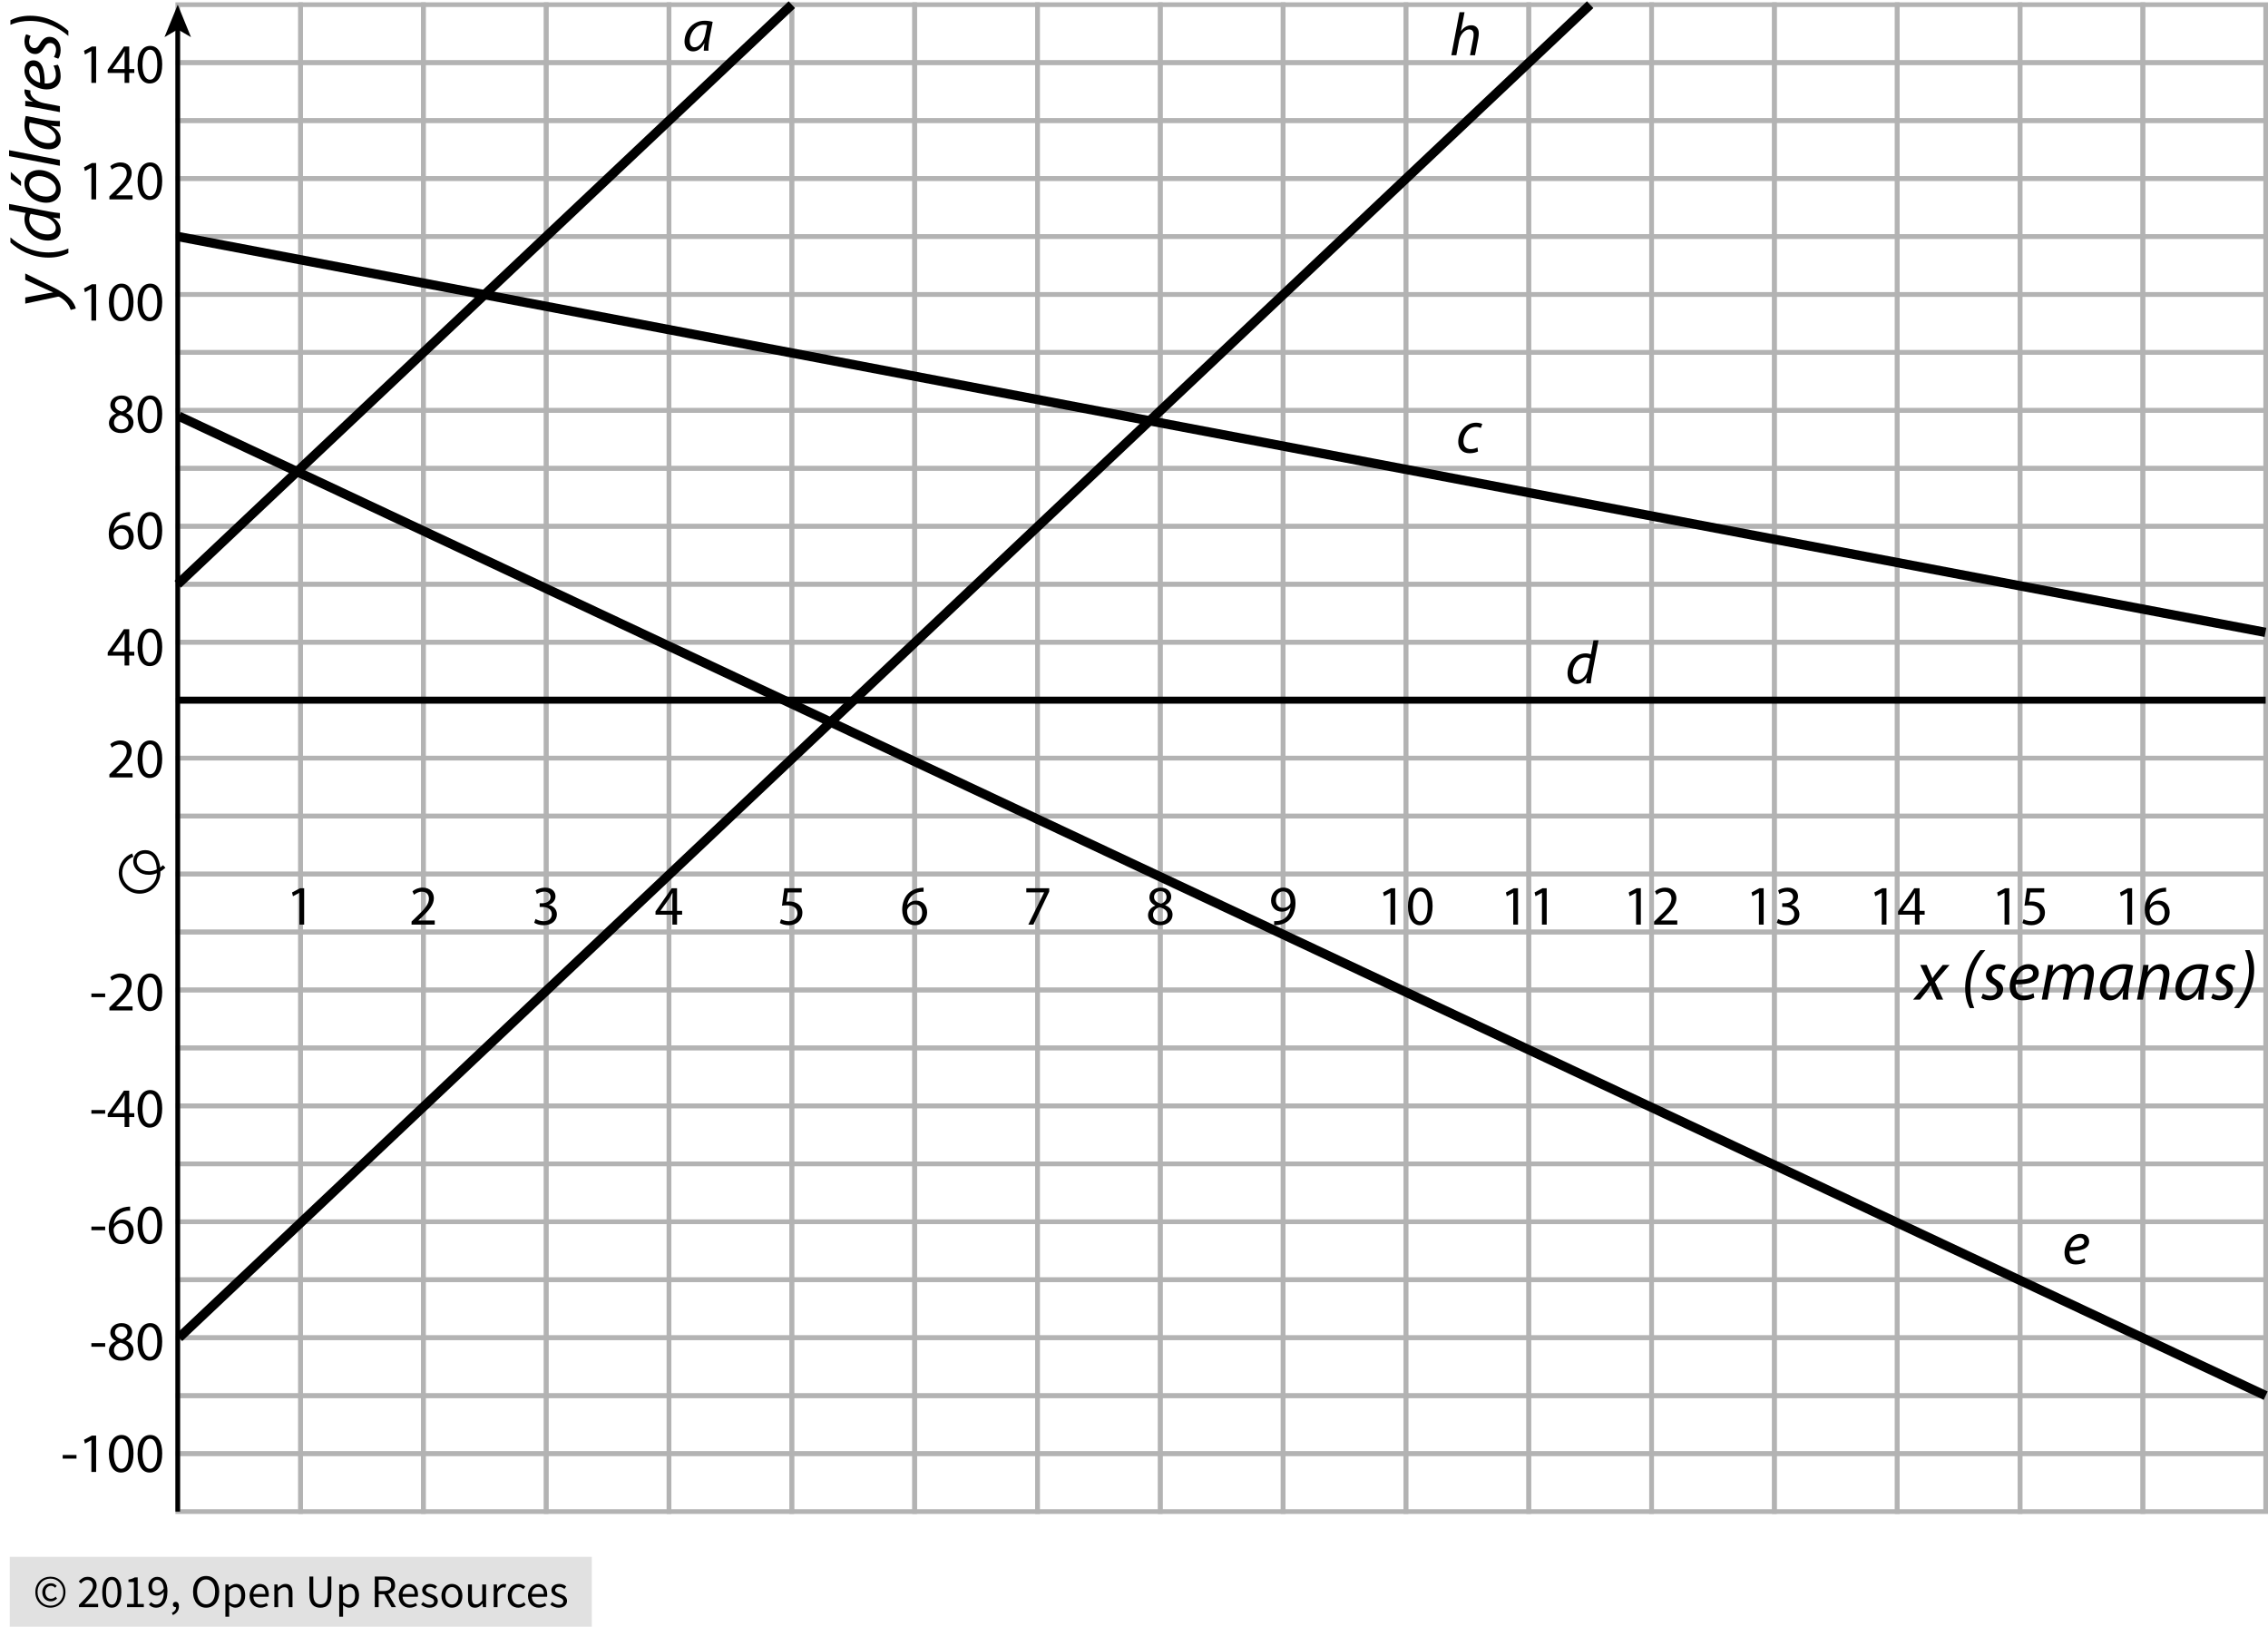 <?xml version="1.0" encoding="utf-8"?>
<!-- Generator: Adobe Illustrator 23.1.1, SVG Export Plug-In . SVG Version: 6.00 Build 0)  -->
<svg version="1.1" xmlns="http://www.w3.org/2000/svg" xmlns:xlink="http://www.w3.org/1999/xlink" x="0px" y="0px"
	 viewBox="0 0 486.676 348.984" style="enable-background:new 0 0 486.676 348.984;" xml:space="preserve">
<style type="text/css">
	.st0{fill:#E1E1E1;}
	.st1{fill:none;stroke:#B3B3B3;stroke-miterlimit:10;}
	.st2{fill:none;stroke:#000000;stroke-miterlimit:10;}
	.st3{fill:none;stroke:#000000;stroke-width:1.5;stroke-miterlimit:10;}
	.st4{fill:none;stroke:#000000;stroke-width:2;stroke-miterlimit:10;}
	.st5{fill:none;stroke:#000000;stroke-width:0.75;stroke-miterlimit:10;}
</style>
<g id="Copyright">
	<rect x="2.096" y="333.984" class="st0" width="124.898" height="15"/>
	<g>
		<path d="M10.816,344.894c-0.434,0-0.847-0.078-1.24-0.235c-0.394-0.157-0.737-0.38-1.03-0.67c-0.293-0.29-0.527-0.64-0.7-1.05
			c-0.173-0.41-0.26-0.872-0.26-1.385c0-0.506,0.086-0.963,0.26-1.37c0.173-0.406,0.407-0.753,0.7-1.04
			c0.293-0.287,0.636-0.506,1.03-0.66c0.393-0.153,0.807-0.23,1.24-0.23c0.433,0,0.845,0.077,1.235,0.23s0.733,0.373,1.03,0.66
			c0.297,0.287,0.532,0.634,0.705,1.04c0.173,0.407,0.26,0.864,0.26,1.37c0,0.513-0.087,0.975-0.26,1.385
			c-0.173,0.41-0.408,0.76-0.705,1.05c-0.296,0.29-0.64,0.513-1.03,0.67S11.25,344.894,10.816,344.894z M10.816,344.474
			c0.38,0,0.736-0.07,1.07-0.21c0.333-0.14,0.625-0.338,0.875-0.595c0.25-0.256,0.448-0.563,0.595-0.92
			c0.147-0.356,0.22-0.755,0.22-1.195c0-0.433-0.073-0.828-0.22-1.185c-0.146-0.356-0.345-0.662-0.595-0.915
			s-0.542-0.448-0.875-0.585c-0.333-0.137-0.69-0.205-1.07-0.205c-0.38,0-0.737,0.068-1.07,0.205s-0.625,0.332-0.875,0.585
			s-0.448,0.559-0.595,0.915c-0.147,0.357-0.22,0.752-0.22,1.185c0,0.44,0.073,0.838,0.22,1.195c0.146,0.357,0.345,0.664,0.595,0.92
			c0.25,0.257,0.542,0.455,0.875,0.595S10.436,344.474,10.816,344.474z M10.896,343.534c-0.253,0-0.49-0.045-0.71-0.135
			c-0.22-0.09-0.413-0.22-0.58-0.39c-0.167-0.17-0.296-0.376-0.39-0.62c-0.094-0.243-0.14-0.521-0.14-0.835
			c0-0.287,0.052-0.546,0.155-0.78c0.104-0.233,0.24-0.434,0.41-0.6s0.367-0.293,0.59-0.38c0.224-0.086,0.455-0.13,0.695-0.13
			c0.28,0,0.518,0.055,0.715,0.165s0.375,0.245,0.535,0.405l-0.35,0.39c-0.133-0.133-0.269-0.235-0.405-0.305
			c-0.137-0.07-0.292-0.105-0.465-0.105c-0.367,0-0.662,0.125-0.885,0.375c-0.224,0.25-0.335,0.572-0.335,0.965
			c0,0.44,0.108,0.789,0.325,1.045c0.217,0.257,0.505,0.385,0.865,0.385c0.213,0,0.4-0.042,0.56-0.125
			c0.16-0.083,0.313-0.188,0.46-0.315l0.3,0.42c-0.187,0.16-0.383,0.295-0.59,0.405S11.196,343.534,10.896,343.534z"/>
		<path d="M16.936,344.784v-0.49c0.48-0.48,0.907-0.913,1.28-1.3c0.373-0.387,0.687-0.745,0.94-1.075
			c0.253-0.33,0.446-0.633,0.58-0.91c0.133-0.277,0.2-0.545,0.2-0.805c0-0.367-0.1-0.667-0.3-0.9c-0.2-0.233-0.503-0.35-0.91-0.35
			c-0.267,0-0.513,0.075-0.74,0.225c-0.227,0.15-0.434,0.332-0.62,0.545l-0.47-0.47c0.267-0.293,0.55-0.528,0.85-0.705
			s0.66-0.265,1.08-0.265c0.593,0,1.06,0.172,1.4,0.515s0.51,0.798,0.51,1.365c0,0.3-0.065,0.602-0.195,0.905s-0.31,0.617-0.54,0.94
			s-0.503,0.66-0.82,1.01c-0.317,0.35-0.665,0.722-1.045,1.115c0.173-0.013,0.353-0.027,0.54-0.04c0.187-0.013,0.363-0.02,0.53-0.02
			h1.85v0.71H16.936z"/>
		<path d="M23.996,344.904c-0.647,0-1.15-0.287-1.51-0.86c-0.36-0.573-0.54-1.396-0.54-2.47s0.18-1.89,0.54-2.45
			s0.863-0.84,1.51-0.84c0.64,0,1.14,0.28,1.5,0.84c0.36,0.56,0.54,1.377,0.54,2.45s-0.18,1.896-0.54,2.47
			C25.136,344.617,24.636,344.904,23.996,344.904z M23.996,344.244c0.187,0,0.355-0.052,0.505-0.155
			c0.15-0.104,0.28-0.264,0.39-0.48c0.11-0.217,0.195-0.494,0.255-0.83c0.06-0.337,0.09-0.738,0.09-1.205s-0.03-0.867-0.09-1.2
			c-0.06-0.333-0.145-0.605-0.255-0.815c-0.11-0.21-0.24-0.365-0.39-0.465s-0.318-0.15-0.505-0.15c-0.187,0-0.357,0.05-0.51,0.15
			s-0.285,0.255-0.395,0.465s-0.195,0.482-0.255,0.815c-0.06,0.333-0.09,0.733-0.09,1.2c0,0.934,0.115,1.612,0.345,2.035
			S23.623,344.244,23.996,344.244z"/>
		<path d="M27.266,344.784v-0.68h1.46v-4.7h-1.16v-0.53c0.293-0.053,0.548-0.118,0.765-0.195s0.412-0.168,0.585-0.275h0.63v5.7h1.32
			v0.68H27.266z"/>
		<path d="M33.496,344.904c-0.34,0-0.638-0.063-0.895-0.19c-0.256-0.127-0.472-0.287-0.645-0.48l0.46-0.52
			c0.133,0.153,0.292,0.276,0.475,0.37c0.184,0.094,0.375,0.14,0.575,0.14c0.227,0,0.44-0.046,0.64-0.14
			c0.2-0.093,0.376-0.248,0.53-0.465c0.153-0.216,0.277-0.498,0.37-0.845s0.143-0.777,0.15-1.29c-0.2,0.253-0.434,0.453-0.7,0.6
			c-0.267,0.147-0.533,0.22-0.8,0.22c-0.553,0-0.993-0.163-1.32-0.49c-0.327-0.326-0.49-0.82-0.49-1.48
			c0-0.306,0.05-0.585,0.15-0.835c0.1-0.25,0.235-0.465,0.405-0.645c0.17-0.18,0.37-0.32,0.6-0.42s0.471-0.15,0.725-0.15
			c0.313,0,0.605,0.063,0.875,0.19c0.27,0.127,0.503,0.318,0.7,0.575c0.197,0.256,0.35,0.577,0.46,0.96s0.165,0.832,0.165,1.345
			c0,0.64-0.067,1.185-0.2,1.635c-0.133,0.45-0.313,0.816-0.54,1.1c-0.227,0.283-0.485,0.49-0.775,0.62
			C34.121,344.839,33.816,344.904,33.496,344.904z M33.796,341.684c0.213,0,0.438-0.066,0.675-0.2s0.458-0.35,0.665-0.65
			c-0.053-0.626-0.2-1.1-0.44-1.42c-0.24-0.32-0.563-0.48-0.97-0.48c-0.153,0-0.298,0.034-0.435,0.1
			c-0.137,0.067-0.255,0.162-0.355,0.285c-0.1,0.123-0.179,0.271-0.235,0.445s-0.085,0.363-0.085,0.57c0,0.42,0.097,0.75,0.29,0.99
			C33.099,341.563,33.396,341.684,33.796,341.684z"/>
		<path d="M37.086,346.484l-0.2-0.48c0.286-0.127,0.51-0.295,0.67-0.505c0.16-0.21,0.236-0.448,0.23-0.715
			c-0.02,0.006-0.054,0.01-0.1,0.01c-0.16,0-0.298-0.048-0.415-0.145s-0.175-0.238-0.175-0.425c0-0.18,0.06-0.321,0.18-0.425
			c0.12-0.104,0.263-0.155,0.43-0.155c0.213,0,0.381,0.087,0.505,0.26s0.185,0.41,0.185,0.71c0,0.433-0.117,0.81-0.35,1.13
			S37.493,346.31,37.086,346.484z"/>
		<path d="M44.226,344.904c-0.413,0-0.792-0.08-1.135-0.24c-0.343-0.16-0.639-0.388-0.885-0.685
			c-0.247-0.296-0.438-0.656-0.575-1.08c-0.137-0.423-0.205-0.898-0.205-1.425c0-0.526,0.068-0.998,0.205-1.415
			c0.136-0.417,0.328-0.77,0.575-1.06s0.542-0.511,0.885-0.665c0.343-0.153,0.722-0.23,1.135-0.23c0.414,0,0.792,0.079,1.135,0.235
			c0.343,0.157,0.64,0.38,0.89,0.67s0.443,0.644,0.58,1.06s0.205,0.885,0.205,1.405c0,0.527-0.068,1.002-0.205,1.425
			s-0.33,0.783-0.58,1.08c-0.25,0.297-0.547,0.525-0.89,0.685C45.017,344.824,44.639,344.904,44.226,344.904z M44.226,344.174
			c0.293,0,0.559-0.063,0.795-0.19c0.236-0.127,0.44-0.309,0.61-0.545c0.17-0.236,0.301-0.52,0.395-0.85
			c0.093-0.33,0.14-0.702,0.14-1.115c0-0.407-0.046-0.773-0.14-1.1c-0.094-0.326-0.225-0.603-0.395-0.83
			c-0.17-0.227-0.374-0.401-0.61-0.525c-0.237-0.123-0.502-0.185-0.795-0.185s-0.558,0.062-0.795,0.185
			c-0.237,0.124-0.44,0.298-0.61,0.525c-0.17,0.227-0.302,0.504-0.395,0.83c-0.093,0.327-0.14,0.693-0.14,1.1
			c0,0.414,0.047,0.785,0.14,1.115c0.093,0.33,0.225,0.613,0.395,0.85c0.17,0.237,0.373,0.418,0.61,0.545
			C43.667,344.11,43.932,344.174,44.226,344.174z"/>
		<path d="M48.365,346.833v-6.91h0.68l0.07,0.56h0.03c0.22-0.187,0.461-0.347,0.725-0.48c0.263-0.133,0.538-0.2,0.825-0.2
			c0.313,0,0.59,0.059,0.83,0.175c0.24,0.117,0.44,0.284,0.6,0.5c0.16,0.217,0.281,0.477,0.365,0.78s0.125,0.645,0.125,1.025
			c0,0.414-0.057,0.782-0.17,1.105s-0.267,0.599-0.46,0.825s-0.417,0.398-0.67,0.515c-0.253,0.117-0.52,0.175-0.8,0.175
			c-0.227,0-0.452-0.05-0.675-0.15c-0.223-0.1-0.448-0.237-0.675-0.41l0.02,0.85v1.64H48.365z M50.375,344.214
			c0.2,0,0.385-0.045,0.555-0.135c0.17-0.09,0.317-0.216,0.44-0.38c0.123-0.163,0.22-0.365,0.29-0.605
			c0.07-0.24,0.105-0.51,0.105-0.81c0-0.267-0.023-0.51-0.07-0.73c-0.046-0.22-0.122-0.408-0.225-0.565
			c-0.103-0.157-0.236-0.278-0.4-0.365c-0.164-0.086-0.358-0.13-0.585-0.13c-0.207,0-0.415,0.057-0.625,0.17
			c-0.21,0.114-0.435,0.277-0.675,0.49v2.55c0.22,0.187,0.433,0.318,0.64,0.395S50.215,344.214,50.375,344.214z"/>
		<path d="M55.886,344.904c-0.327,0-0.632-0.059-0.915-0.175c-0.283-0.116-0.53-0.283-0.74-0.5c-0.21-0.216-0.375-0.481-0.495-0.795
			c-0.12-0.313-0.18-0.67-0.18-1.07s0.062-0.758,0.185-1.075c0.123-0.316,0.287-0.585,0.49-0.805
			c0.204-0.22,0.435-0.389,0.695-0.505c0.26-0.116,0.53-0.175,0.81-0.175c0.307,0,0.582,0.053,0.825,0.16
			c0.244,0.106,0.447,0.26,0.61,0.46c0.163,0.2,0.288,0.44,0.375,0.72c0.086,0.28,0.13,0.594,0.13,0.94
			c0,0.087-0.002,0.172-0.005,0.255c-0.003,0.083-0.012,0.155-0.025,0.215h-3.28c0.033,0.52,0.195,0.932,0.485,1.235
			c0.29,0.304,0.668,0.455,1.135,0.455c0.233,0,0.448-0.035,0.645-0.105c0.196-0.07,0.385-0.162,0.565-0.275l0.29,0.54
			c-0.213,0.133-0.45,0.25-0.71,0.35C56.516,344.854,56.219,344.904,55.886,344.904z M54.355,341.964h2.6
			c0-0.494-0.105-0.869-0.315-1.125c-0.21-0.257-0.505-0.385-0.885-0.385c-0.174,0-0.338,0.034-0.495,0.1
			c-0.157,0.067-0.298,0.165-0.425,0.295c-0.127,0.13-0.232,0.289-0.315,0.475C54.438,341.51,54.382,341.724,54.355,341.964z"/>
		<path d="M58.875,344.784v-4.86h0.68l0.07,0.7h0.03c0.233-0.233,0.478-0.428,0.735-0.585c0.257-0.156,0.555-0.235,0.895-0.235
			c0.513,0,0.888,0.16,1.125,0.48s0.355,0.793,0.355,1.42v3.08h-0.82v-2.97c0-0.46-0.074-0.792-0.22-0.995
			c-0.146-0.204-0.38-0.305-0.7-0.305c-0.253,0-0.477,0.063-0.67,0.19c-0.193,0.127-0.413,0.313-0.66,0.56v3.52H58.875z"/>
		<path d="M68.755,344.904c-0.333,0-0.645-0.048-0.935-0.145s-0.54-0.257-0.75-0.48c-0.21-0.224-0.375-0.515-0.495-0.875
			c-0.12-0.36-0.18-0.803-0.18-1.33v-3.85h0.83v3.87c0,0.394,0.04,0.723,0.12,0.99c0.08,0.267,0.188,0.48,0.325,0.64
			s0.298,0.275,0.485,0.345c0.187,0.07,0.387,0.105,0.6,0.105c0.22,0,0.423-0.035,0.61-0.105c0.187-0.07,0.35-0.185,0.49-0.345
			s0.25-0.373,0.33-0.64c0.08-0.267,0.12-0.596,0.12-0.99v-3.87h0.8v3.85c0,0.527-0.06,0.97-0.18,1.33
			c-0.12,0.36-0.285,0.651-0.495,0.875c-0.21,0.223-0.458,0.383-0.745,0.48C69.398,344.855,69.089,344.904,68.755,344.904z"/>
		<path d="M72.795,346.833v-6.91h0.68l0.07,0.56h0.03c0.22-0.187,0.461-0.347,0.725-0.48c0.263-0.133,0.538-0.2,0.825-0.2
			c0.313,0,0.59,0.059,0.83,0.175c0.24,0.117,0.44,0.284,0.6,0.5c0.16,0.217,0.281,0.477,0.365,0.78s0.125,0.645,0.125,1.025
			c0,0.414-0.057,0.782-0.17,1.105s-0.267,0.599-0.46,0.825s-0.417,0.398-0.67,0.515c-0.253,0.117-0.52,0.175-0.8,0.175
			c-0.227,0-0.452-0.05-0.675-0.15c-0.223-0.1-0.448-0.237-0.675-0.41l0.02,0.85v1.64H72.795z M74.805,344.214
			c0.2,0,0.385-0.045,0.555-0.135c0.17-0.09,0.317-0.216,0.44-0.38c0.123-0.163,0.22-0.365,0.29-0.605
			c0.07-0.24,0.105-0.51,0.105-0.81c0-0.267-0.023-0.51-0.07-0.73c-0.046-0.22-0.122-0.408-0.225-0.565
			c-0.103-0.157-0.236-0.278-0.4-0.365c-0.164-0.086-0.358-0.13-0.585-0.13c-0.207,0-0.415,0.057-0.625,0.17
			c-0.21,0.114-0.435,0.277-0.675,0.49v2.55c0.22,0.187,0.433,0.318,0.64,0.395S74.645,344.214,74.805,344.214z"/>
		<path d="M80.425,344.784v-6.56h2.05c0.333,0,0.642,0.032,0.925,0.095s0.526,0.168,0.73,0.315c0.203,0.146,0.362,0.336,0.475,0.57
			s0.17,0.52,0.17,0.86c0,0.514-0.133,0.924-0.4,1.23c-0.267,0.307-0.627,0.517-1.08,0.63l1.67,2.86h-0.94l-1.58-2.77h-1.19v2.77
			H80.425z M81.255,341.333h1.1c0.513,0,0.906-0.105,1.18-0.315s0.41-0.528,0.41-0.955c0-0.433-0.137-0.736-0.41-0.91
			s-0.667-0.26-1.18-0.26h-1.1V341.333z"/>
		<path d="M87.905,344.904c-0.327,0-0.632-0.059-0.915-0.175c-0.283-0.116-0.53-0.283-0.74-0.5c-0.21-0.216-0.375-0.481-0.495-0.795
			c-0.12-0.313-0.18-0.67-0.18-1.07s0.062-0.758,0.185-1.075c0.123-0.316,0.287-0.585,0.49-0.805
			c0.204-0.22,0.435-0.389,0.695-0.505c0.26-0.116,0.53-0.175,0.81-0.175c0.307,0,0.582,0.053,0.825,0.16
			c0.244,0.106,0.447,0.26,0.61,0.46c0.163,0.2,0.288,0.44,0.375,0.72c0.086,0.28,0.13,0.594,0.13,0.94
			c0,0.087-0.002,0.172-0.005,0.255c-0.003,0.083-0.012,0.155-0.025,0.215h-3.28c0.033,0.52,0.195,0.932,0.485,1.235
			c0.29,0.304,0.668,0.455,1.135,0.455c0.233,0,0.448-0.035,0.645-0.105c0.196-0.07,0.385-0.162,0.565-0.275l0.29,0.54
			c-0.213,0.133-0.45,0.25-0.71,0.35C88.535,344.854,88.238,344.904,87.905,344.904z M86.375,341.964h2.6
			c0-0.494-0.105-0.869-0.315-1.125c-0.21-0.257-0.505-0.385-0.885-0.385c-0.174,0-0.338,0.034-0.495,0.1
			c-0.157,0.067-0.298,0.165-0.425,0.295c-0.127,0.13-0.232,0.289-0.315,0.475C86.457,341.51,86.401,341.724,86.375,341.964z"/>
		<path d="M92.165,344.904c-0.347,0-0.677-0.063-0.99-0.19c-0.313-0.127-0.587-0.287-0.82-0.48l0.41-0.55
			c0.213,0.173,0.432,0.313,0.655,0.42c0.223,0.107,0.481,0.16,0.775,0.16c0.32,0,0.56-0.073,0.72-0.22
			c0.16-0.146,0.24-0.326,0.24-0.54c0-0.127-0.034-0.237-0.1-0.33c-0.067-0.093-0.152-0.175-0.255-0.245
			c-0.104-0.07-0.222-0.131-0.355-0.185c-0.134-0.053-0.267-0.106-0.4-0.16c-0.174-0.06-0.347-0.128-0.52-0.205
			c-0.174-0.077-0.329-0.17-0.465-0.28s-0.249-0.238-0.335-0.385c-0.086-0.147-0.13-0.323-0.13-0.53
			c0-0.193,0.038-0.375,0.115-0.545s0.187-0.316,0.33-0.44c0.144-0.124,0.318-0.22,0.525-0.29c0.207-0.07,0.44-0.105,0.7-0.105
			c0.307,0,0.588,0.053,0.845,0.16c0.256,0.106,0.478,0.236,0.665,0.39l-0.39,0.52c-0.167-0.126-0.34-0.23-0.52-0.31
			c-0.18-0.08-0.377-0.12-0.59-0.12c-0.307,0-0.532,0.07-0.675,0.21c-0.144,0.14-0.215,0.303-0.215,0.49
			c0,0.114,0.03,0.212,0.09,0.295c0.06,0.083,0.14,0.157,0.24,0.22s0.215,0.12,0.345,0.17c0.13,0.05,0.265,0.102,0.405,0.155
			c0.173,0.066,0.348,0.137,0.525,0.21s0.335,0.165,0.475,0.275c0.14,0.11,0.255,0.245,0.345,0.405
			c0.09,0.16,0.135,0.354,0.135,0.58c0,0.2-0.039,0.387-0.115,0.56s-0.19,0.327-0.34,0.46s-0.337,0.238-0.56,0.315
			C92.706,344.865,92.451,344.904,92.165,344.904z"/>
		<path d="M96.975,344.904c-0.3,0-0.585-0.057-0.855-0.17s-0.508-0.278-0.715-0.495c-0.207-0.217-0.372-0.483-0.495-0.8
			c-0.124-0.316-0.185-0.675-0.185-1.075c0-0.407,0.062-0.769,0.185-1.085c0.123-0.317,0.288-0.585,0.495-0.805
			c0.207-0.22,0.445-0.387,0.715-0.5s0.555-0.17,0.855-0.17s0.585,0.057,0.855,0.17s0.508,0.28,0.715,0.5
			c0.207,0.22,0.372,0.488,0.495,0.805c0.124,0.316,0.185,0.678,0.185,1.085c0,0.4-0.062,0.758-0.185,1.075
			c-0.124,0.317-0.289,0.583-0.495,0.8s-0.445,0.382-0.715,0.495S97.274,344.904,96.975,344.904z M96.975,344.224
			c0.207,0,0.396-0.045,0.57-0.135c0.173-0.09,0.322-0.217,0.445-0.38c0.123-0.163,0.218-0.358,0.285-0.585
			c0.067-0.227,0.1-0.48,0.1-0.76c0-0.28-0.033-0.535-0.1-0.765c-0.066-0.23-0.162-0.428-0.285-0.595
			c-0.124-0.167-0.272-0.295-0.445-0.385s-0.363-0.135-0.57-0.135s-0.396,0.045-0.57,0.135s-0.322,0.218-0.445,0.385
			c-0.123,0.167-0.218,0.365-0.285,0.595c-0.067,0.23-0.1,0.485-0.1,0.765c0,0.28,0.033,0.533,0.1,0.76
			c0.066,0.227,0.162,0.422,0.285,0.585c0.124,0.164,0.272,0.29,0.445,0.38C96.578,344.179,96.768,344.224,96.975,344.224z"/>
		<path d="M101.925,344.904c-0.52,0-0.898-0.16-1.135-0.48c-0.237-0.32-0.355-0.793-0.355-1.42v-3.08h0.83v2.97
			c0,0.46,0.071,0.792,0.215,0.995c0.144,0.204,0.375,0.305,0.695,0.305c0.253,0,0.477-0.065,0.67-0.195
			c0.193-0.13,0.406-0.338,0.64-0.625v-3.45h0.82v4.86h-0.68l-0.07-0.76h-0.03c-0.227,0.267-0.465,0.48-0.715,0.64
			C102.56,344.824,102.265,344.904,101.925,344.904z"/>
		<path d="M105.944,344.784v-4.86h0.68l0.07,0.88h0.03c0.167-0.307,0.368-0.55,0.605-0.73c0.236-0.18,0.495-0.27,0.775-0.27
			c0.193,0,0.367,0.033,0.52,0.1l-0.16,0.72c-0.08-0.026-0.153-0.046-0.22-0.06c-0.067-0.013-0.15-0.02-0.25-0.02
			c-0.207,0-0.422,0.083-0.645,0.25c-0.224,0.167-0.418,0.457-0.585,0.87v3.12H105.944z"/>
		<path d="M111.235,344.904c-0.32,0-0.62-0.057-0.9-0.17c-0.28-0.113-0.521-0.278-0.725-0.495c-0.204-0.217-0.364-0.483-0.48-0.8
			c-0.117-0.316-0.175-0.675-0.175-1.075c0-0.407,0.063-0.769,0.19-1.085c0.126-0.317,0.297-0.585,0.51-0.805
			c0.213-0.22,0.461-0.387,0.745-0.5c0.284-0.113,0.582-0.17,0.895-0.17c0.32,0,0.593,0.057,0.82,0.17
			c0.227,0.113,0.426,0.247,0.6,0.4l-0.42,0.54c-0.14-0.126-0.288-0.23-0.445-0.31c-0.157-0.08-0.332-0.12-0.525-0.12
			c-0.22,0-0.423,0.045-0.61,0.135c-0.187,0.09-0.347,0.218-0.48,0.385c-0.134,0.167-0.239,0.365-0.315,0.595
			s-0.115,0.485-0.115,0.765c0,0.28,0.037,0.533,0.11,0.76c0.073,0.227,0.175,0.422,0.305,0.585c0.13,0.164,0.288,0.29,0.475,0.38
			c0.187,0.09,0.39,0.135,0.61,0.135c0.227,0,0.435-0.048,0.625-0.145s0.361-0.211,0.515-0.345l0.36,0.55
			c-0.22,0.193-0.463,0.345-0.73,0.455S111.528,344.904,111.235,344.904z"/>
		<path d="M115.634,344.904c-0.327,0-0.632-0.059-0.915-0.175c-0.283-0.116-0.53-0.283-0.74-0.5
			c-0.21-0.216-0.375-0.481-0.495-0.795c-0.12-0.313-0.18-0.67-0.18-1.07s0.062-0.758,0.185-1.075
			c0.123-0.316,0.287-0.585,0.49-0.805c0.204-0.22,0.435-0.389,0.695-0.505c0.26-0.116,0.53-0.175,0.81-0.175
			c0.307,0,0.582,0.053,0.825,0.16c0.244,0.106,0.447,0.26,0.61,0.46c0.163,0.2,0.288,0.44,0.375,0.72
			c0.086,0.28,0.13,0.594,0.13,0.94c0,0.087-0.002,0.172-0.005,0.255c-0.003,0.083-0.012,0.155-0.025,0.215h-3.28
			c0.033,0.52,0.195,0.932,0.485,1.235c0.29,0.304,0.668,0.455,1.135,0.455c0.233,0,0.448-0.035,0.645-0.105
			c0.196-0.07,0.385-0.162,0.565-0.275l0.29,0.54c-0.213,0.133-0.45,0.25-0.71,0.35
			C116.264,344.854,115.967,344.904,115.634,344.904z M114.104,341.964h2.6c0-0.494-0.105-0.869-0.315-1.125
			c-0.21-0.257-0.505-0.385-0.885-0.385c-0.174,0-0.338,0.034-0.495,0.1c-0.157,0.067-0.298,0.165-0.425,0.295
			c-0.127,0.13-0.232,0.289-0.315,0.475C114.186,341.51,114.131,341.724,114.104,341.964z"/>
		<path d="M119.894,344.904c-0.347,0-0.677-0.063-0.99-0.19c-0.313-0.127-0.587-0.287-0.82-0.48l0.41-0.55
			c0.213,0.173,0.432,0.313,0.655,0.42c0.223,0.107,0.481,0.16,0.775,0.16c0.32,0,0.56-0.073,0.72-0.22
			c0.16-0.146,0.24-0.326,0.24-0.54c0-0.127-0.034-0.237-0.1-0.33c-0.067-0.093-0.152-0.175-0.255-0.245
			c-0.104-0.07-0.222-0.131-0.355-0.185c-0.134-0.053-0.267-0.106-0.4-0.16c-0.174-0.06-0.347-0.128-0.52-0.205
			c-0.174-0.077-0.329-0.17-0.465-0.28s-0.249-0.238-0.335-0.385c-0.086-0.147-0.13-0.323-0.13-0.53
			c0-0.193,0.038-0.375,0.115-0.545s0.187-0.316,0.33-0.44c0.144-0.124,0.318-0.22,0.525-0.29c0.207-0.07,0.44-0.105,0.7-0.105
			c0.307,0,0.588,0.053,0.845,0.16c0.256,0.106,0.478,0.236,0.665,0.39l-0.39,0.52c-0.167-0.126-0.34-0.23-0.52-0.31
			c-0.18-0.08-0.377-0.12-0.59-0.12c-0.307,0-0.532,0.07-0.675,0.21c-0.144,0.14-0.215,0.303-0.215,0.49
			c0,0.114,0.03,0.212,0.09,0.295c0.06,0.083,0.14,0.157,0.24,0.22s0.215,0.12,0.345,0.17c0.13,0.05,0.265,0.102,0.405,0.155
			c0.173,0.066,0.348,0.137,0.525,0.21s0.335,0.165,0.475,0.275c0.14,0.11,0.255,0.245,0.345,0.405
			c0.09,0.16,0.135,0.354,0.135,0.58c0,0.2-0.039,0.387-0.115,0.56s-0.19,0.327-0.34,0.46s-0.337,0.238-0.56,0.315
			C120.436,344.865,120.181,344.904,119.894,344.904z"/>
	</g>
</g>
<g id="Artwork">
	<g>
		<rect x="38.14" y="1.002" class="st1" width="26.355" height="12.434"/>
		<rect x="64.495" y="1.002" class="st1" width="26.355" height="12.434"/>
		<rect x="90.85" y="1.002" class="st1" width="26.355" height="12.434"/>
		<rect x="117.205" y="1.002" class="st1" width="26.355" height="12.434"/>
		<rect x="143.56" y="1.002" class="st1" width="26.355" height="12.434"/>
		<rect x="169.916" y="1.002" class="st1" width="26.355" height="12.434"/>
		<rect x="196.271" y="1.002" class="st1" width="26.355" height="12.434"/>
		<rect x="222.626" y="1.002" class="st1" width="26.355" height="12.434"/>
		<rect x="248.981" y="1.002" class="st1" width="26.355" height="12.434"/>
		<rect x="275.336" y="1.002" class="st1" width="26.355" height="12.434"/>
		<rect x="301.691" y="1.002" class="st1" width="26.355" height="12.434"/>
		<rect x="328.046" y="1.002" class="st1" width="26.355" height="12.434"/>
		<rect x="354.401" y="1.002" class="st1" width="26.355" height="12.434"/>
		<rect x="380.756" y="1.002" class="st1" width="26.355" height="12.434"/>
		<rect x="407.111" y="1.002" class="st1" width="26.355" height="12.434"/>
		<rect x="433.466" y="1.002" class="st1" width="26.355" height="12.434"/>
		<rect x="459.821" y="1.002" class="st1" width="26.355" height="12.434"/>
		<rect x="38.14" y="13.436" class="st1" width="26.355" height="12.434"/>
		<rect x="64.495" y="13.436" class="st1" width="26.355" height="12.434"/>
		<rect x="90.85" y="13.436" class="st1" width="26.355" height="12.434"/>
		<rect x="117.205" y="13.436" class="st1" width="26.355" height="12.434"/>
		<rect x="143.56" y="13.436" class="st1" width="26.355" height="12.434"/>
		<rect x="169.916" y="13.436" class="st1" width="26.355" height="12.434"/>
		<rect x="196.271" y="13.436" class="st1" width="26.355" height="12.434"/>
		<rect x="222.626" y="13.436" class="st1" width="26.355" height="12.434"/>
		<rect x="248.981" y="13.436" class="st1" width="26.355" height="12.434"/>
		<rect x="275.336" y="13.436" class="st1" width="26.355" height="12.434"/>
		<rect x="301.691" y="13.436" class="st1" width="26.355" height="12.434"/>
		<rect x="328.046" y="13.436" class="st1" width="26.355" height="12.434"/>
		<rect x="354.401" y="13.436" class="st1" width="26.355" height="12.434"/>
		<rect x="380.756" y="13.436" class="st1" width="26.355" height="12.434"/>
		<rect x="407.111" y="13.436" class="st1" width="26.355" height="12.434"/>
		<rect x="433.466" y="13.436" class="st1" width="26.355" height="12.434"/>
		<rect x="459.821" y="13.436" class="st1" width="26.355" height="12.434"/>
		<rect x="38.14" y="25.87" class="st1" width="26.355" height="12.434"/>
		<rect x="64.495" y="25.87" class="st1" width="26.355" height="12.434"/>
		<rect x="90.85" y="25.87" class="st1" width="26.355" height="12.434"/>
		<rect x="117.205" y="25.87" class="st1" width="26.355" height="12.434"/>
		<rect x="143.56" y="25.87" class="st1" width="26.355" height="12.434"/>
		<rect x="169.916" y="25.87" class="st1" width="26.355" height="12.434"/>
		<rect x="196.271" y="25.87" class="st1" width="26.355" height="12.434"/>
		<rect x="222.626" y="25.87" class="st1" width="26.355" height="12.434"/>
		<rect x="248.981" y="25.87" class="st1" width="26.355" height="12.434"/>
		<rect x="275.336" y="25.87" class="st1" width="26.355" height="12.434"/>
		<rect x="301.691" y="25.87" class="st1" width="26.355" height="12.434"/>
		<rect x="328.046" y="25.87" class="st1" width="26.355" height="12.434"/>
		<rect x="354.401" y="25.87" class="st1" width="26.355" height="12.434"/>
		<rect x="380.756" y="25.87" class="st1" width="26.355" height="12.434"/>
		<rect x="407.111" y="25.87" class="st1" width="26.355" height="12.434"/>
		<rect x="433.466" y="25.87" class="st1" width="26.355" height="12.434"/>
		<rect x="459.821" y="25.87" class="st1" width="26.355" height="12.434"/>
		<rect x="38.14" y="38.304" class="st1" width="26.355" height="12.434"/>
		<rect x="64.495" y="38.304" class="st1" width="26.355" height="12.434"/>
		<rect x="90.85" y="38.304" class="st1" width="26.355" height="12.434"/>
		<rect x="117.205" y="38.304" class="st1" width="26.355" height="12.434"/>
		<rect x="143.56" y="38.304" class="st1" width="26.355" height="12.434"/>
		<rect x="169.916" y="38.304" class="st1" width="26.355" height="12.434"/>
		<rect x="196.271" y="38.304" class="st1" width="26.355" height="12.434"/>
		<rect x="222.626" y="38.304" class="st1" width="26.355" height="12.434"/>
		<rect x="248.981" y="38.304" class="st1" width="26.355" height="12.434"/>
		<rect x="275.336" y="38.304" class="st1" width="26.355" height="12.434"/>
		<rect x="301.691" y="38.304" class="st1" width="26.355" height="12.434"/>
		<rect x="328.046" y="38.304" class="st1" width="26.355" height="12.434"/>
		<rect x="354.401" y="38.304" class="st1" width="26.355" height="12.434"/>
		<rect x="380.756" y="38.304" class="st1" width="26.355" height="12.434"/>
		<rect x="407.111" y="38.304" class="st1" width="26.355" height="12.434"/>
		<rect x="433.466" y="38.304" class="st1" width="26.355" height="12.434"/>
		<rect x="459.821" y="38.304" class="st1" width="26.355" height="12.434"/>
		<rect x="38.14" y="50.738" class="st1" width="26.355" height="12.434"/>
		<rect x="64.495" y="50.738" class="st1" width="26.355" height="12.434"/>
		<rect x="90.85" y="50.738" class="st1" width="26.355" height="12.434"/>
		<rect x="117.205" y="50.738" class="st1" width="26.355" height="12.434"/>
		<rect x="143.56" y="50.738" class="st1" width="26.355" height="12.434"/>
		<rect x="169.916" y="50.738" class="st1" width="26.355" height="12.434"/>
		<rect x="196.271" y="50.738" class="st1" width="26.355" height="12.434"/>
		<rect x="222.626" y="50.738" class="st1" width="26.355" height="12.434"/>
		<rect x="248.981" y="50.738" class="st1" width="26.355" height="12.434"/>
		<rect x="275.336" y="50.738" class="st1" width="26.355" height="12.434"/>
		<rect x="301.691" y="50.738" class="st1" width="26.355" height="12.434"/>
		<rect x="328.046" y="50.738" class="st1" width="26.355" height="12.434"/>
		<rect x="354.401" y="50.738" class="st1" width="26.355" height="12.434"/>
		<rect x="380.756" y="50.738" class="st1" width="26.355" height="12.434"/>
		<rect x="407.111" y="50.738" class="st1" width="26.355" height="12.434"/>
		<rect x="433.466" y="50.738" class="st1" width="26.355" height="12.434"/>
		<rect x="459.821" y="50.738" class="st1" width="26.355" height="12.434"/>
		<rect x="38.14" y="63.172" class="st1" width="26.355" height="12.434"/>
		<rect x="64.495" y="63.172" class="st1" width="26.355" height="12.434"/>
		<rect x="90.85" y="63.172" class="st1" width="26.355" height="12.434"/>
		<rect x="117.205" y="63.172" class="st1" width="26.355" height="12.434"/>
		<rect x="143.56" y="63.172" class="st1" width="26.355" height="12.434"/>
		<rect x="169.916" y="63.172" class="st1" width="26.355" height="12.434"/>
		<rect x="196.271" y="63.172" class="st1" width="26.355" height="12.434"/>
		<rect x="222.626" y="63.172" class="st1" width="26.355" height="12.434"/>
		<rect x="248.981" y="63.172" class="st1" width="26.355" height="12.434"/>
		<rect x="275.336" y="63.172" class="st1" width="26.355" height="12.434"/>
		<rect x="301.691" y="63.172" class="st1" width="26.355" height="12.434"/>
		<rect x="328.046" y="63.172" class="st1" width="26.355" height="12.434"/>
		<rect x="354.401" y="63.172" class="st1" width="26.355" height="12.434"/>
		<rect x="380.756" y="63.172" class="st1" width="26.355" height="12.434"/>
		<rect x="407.111" y="63.172" class="st1" width="26.355" height="12.434"/>
		<rect x="433.466" y="63.172" class="st1" width="26.355" height="12.434"/>
		<rect x="459.821" y="63.172" class="st1" width="26.355" height="12.434"/>
		<rect x="38.14" y="75.606" class="st1" width="26.355" height="12.434"/>
		<rect x="64.495" y="75.606" class="st1" width="26.355" height="12.434"/>
		<rect x="90.85" y="75.606" class="st1" width="26.355" height="12.434"/>
		<rect x="117.205" y="75.606" class="st1" width="26.355" height="12.434"/>
		<rect x="143.56" y="75.606" class="st1" width="26.355" height="12.434"/>
		<rect x="169.916" y="75.606" class="st1" width="26.355" height="12.434"/>
		<rect x="196.271" y="75.606" class="st1" width="26.355" height="12.434"/>
		<rect x="222.626" y="75.606" class="st1" width="26.355" height="12.434"/>
		<rect x="248.981" y="75.606" class="st1" width="26.355" height="12.434"/>
		<rect x="275.336" y="75.606" class="st1" width="26.355" height="12.434"/>
		<rect x="301.691" y="75.606" class="st1" width="26.355" height="12.434"/>
		<rect x="328.046" y="75.606" class="st1" width="26.355" height="12.434"/>
		<rect x="354.401" y="75.606" class="st1" width="26.355" height="12.434"/>
		<rect x="380.756" y="75.606" class="st1" width="26.355" height="12.434"/>
		<rect x="407.111" y="75.606" class="st1" width="26.355" height="12.434"/>
		<rect x="433.466" y="75.606" class="st1" width="26.355" height="12.434"/>
		<rect x="459.821" y="75.606" class="st1" width="26.355" height="12.434"/>
		<rect x="38.14" y="88.04" class="st1" width="26.355" height="12.434"/>
		<rect x="64.495" y="88.04" class="st1" width="26.355" height="12.434"/>
		<rect x="90.85" y="88.04" class="st1" width="26.355" height="12.434"/>
		<rect x="117.205" y="88.04" class="st1" width="26.355" height="12.434"/>
		<rect x="143.56" y="88.04" class="st1" width="26.355" height="12.434"/>
		<rect x="169.916" y="88.04" class="st1" width="26.355" height="12.434"/>
		<rect x="196.271" y="88.04" class="st1" width="26.355" height="12.434"/>
		<rect x="222.626" y="88.04" class="st1" width="26.355" height="12.434"/>
		<rect x="248.981" y="88.04" class="st1" width="26.355" height="12.434"/>
		<rect x="275.336" y="88.04" class="st1" width="26.355" height="12.434"/>
		<rect x="301.691" y="88.04" class="st1" width="26.355" height="12.434"/>
		<rect x="328.046" y="88.04" class="st1" width="26.355" height="12.434"/>
		<rect x="354.401" y="88.04" class="st1" width="26.355" height="12.434"/>
		<rect x="380.756" y="88.04" class="st1" width="26.355" height="12.434"/>
		<rect x="407.111" y="88.04" class="st1" width="26.355" height="12.434"/>
		<rect x="433.466" y="88.04" class="st1" width="26.355" height="12.434"/>
		<rect x="459.821" y="88.04" class="st1" width="26.355" height="12.434"/>
		<rect x="38.14" y="100.474" class="st1" width="26.355" height="12.434"/>
		<rect x="64.495" y="100.474" class="st1" width="26.355" height="12.434"/>
		<rect x="90.85" y="100.474" class="st1" width="26.355" height="12.434"/>
		<rect x="117.205" y="100.474" class="st1" width="26.355" height="12.434"/>
		<rect x="143.56" y="100.474" class="st1" width="26.355" height="12.434"/>
		<rect x="169.916" y="100.474" class="st1" width="26.355" height="12.434"/>
		<rect x="196.271" y="100.474" class="st1" width="26.355" height="12.434"/>
		<rect x="222.626" y="100.474" class="st1" width="26.355" height="12.434"/>
		<rect x="248.981" y="100.474" class="st1" width="26.355" height="12.434"/>
		<rect x="275.336" y="100.474" class="st1" width="26.355" height="12.434"/>
		<rect x="301.691" y="100.474" class="st1" width="26.355" height="12.434"/>
		<rect x="328.046" y="100.474" class="st1" width="26.355" height="12.434"/>
		<rect x="354.401" y="100.474" class="st1" width="26.355" height="12.434"/>
		<rect x="380.756" y="100.474" class="st1" width="26.355" height="12.434"/>
		<rect x="407.111" y="100.474" class="st1" width="26.355" height="12.434"/>
		<rect x="433.466" y="100.474" class="st1" width="26.355" height="12.434"/>
		<rect x="459.821" y="100.474" class="st1" width="26.355" height="12.434"/>
		<rect x="38.14" y="112.908" class="st1" width="26.355" height="12.434"/>
		<rect x="64.495" y="112.908" class="st1" width="26.355" height="12.434"/>
		<rect x="90.85" y="112.908" class="st1" width="26.355" height="12.434"/>
		<rect x="117.205" y="112.908" class="st1" width="26.355" height="12.434"/>
		<rect x="143.56" y="112.908" class="st1" width="26.355" height="12.434"/>
		<rect x="169.916" y="112.908" class="st1" width="26.355" height="12.434"/>
		<rect x="196.271" y="112.908" class="st1" width="26.355" height="12.434"/>
		<rect x="222.626" y="112.908" class="st1" width="26.355" height="12.434"/>
		<rect x="248.981" y="112.908" class="st1" width="26.355" height="12.434"/>
		<rect x="275.336" y="112.908" class="st1" width="26.355" height="12.434"/>
		<rect x="301.691" y="112.908" class="st1" width="26.355" height="12.434"/>
		<rect x="328.046" y="112.908" class="st1" width="26.355" height="12.434"/>
		<rect x="354.401" y="112.908" class="st1" width="26.355" height="12.434"/>
		<rect x="380.756" y="112.908" class="st1" width="26.355" height="12.434"/>
		<rect x="407.111" y="112.908" class="st1" width="26.355" height="12.434"/>
		<rect x="433.466" y="112.908" class="st1" width="26.355" height="12.434"/>
		<rect x="459.821" y="112.908" class="st1" width="26.355" height="12.434"/>
		<rect x="38.14" y="125.341" class="st1" width="26.355" height="12.434"/>
		<rect x="64.495" y="125.341" class="st1" width="26.355" height="12.434"/>
		<rect x="90.85" y="125.341" class="st1" width="26.355" height="12.434"/>
		<rect x="117.205" y="125.341" class="st1" width="26.355" height="12.434"/>
		<rect x="143.56" y="125.341" class="st1" width="26.355" height="12.434"/>
		<rect x="169.916" y="125.341" class="st1" width="26.355" height="12.434"/>
		<rect x="196.271" y="125.341" class="st1" width="26.355" height="12.434"/>
		<rect x="222.626" y="125.341" class="st1" width="26.355" height="12.434"/>
		<rect x="248.981" y="125.341" class="st1" width="26.355" height="12.434"/>
		<rect x="275.336" y="125.341" class="st1" width="26.355" height="12.434"/>
		<rect x="301.691" y="125.341" class="st1" width="26.355" height="12.434"/>
		<rect x="328.046" y="125.341" class="st1" width="26.355" height="12.434"/>
		<rect x="354.401" y="125.341" class="st1" width="26.355" height="12.434"/>
		<rect x="380.756" y="125.341" class="st1" width="26.355" height="12.434"/>
		<rect x="407.111" y="125.341" class="st1" width="26.355" height="12.434"/>
		<rect x="433.466" y="125.341" class="st1" width="26.355" height="12.434"/>
		<rect x="459.821" y="125.341" class="st1" width="26.355" height="12.434"/>
		<rect x="38.14" y="137.775" class="st1" width="26.355" height="12.434"/>
		<rect x="64.495" y="137.775" class="st1" width="26.355" height="12.434"/>
		<rect x="90.85" y="137.775" class="st1" width="26.355" height="12.434"/>
		<rect x="117.205" y="137.775" class="st1" width="26.355" height="12.434"/>
		<rect x="143.56" y="137.775" class="st1" width="26.355" height="12.434"/>
		<rect x="169.916" y="137.775" class="st1" width="26.355" height="12.434"/>
		<rect x="196.271" y="137.775" class="st1" width="26.355" height="12.434"/>
		<rect x="222.626" y="137.775" class="st1" width="26.355" height="12.434"/>
		<rect x="248.981" y="137.775" class="st1" width="26.355" height="12.434"/>
		<rect x="275.336" y="137.775" class="st1" width="26.355" height="12.434"/>
		<rect x="301.691" y="137.775" class="st1" width="26.355" height="12.434"/>
		<rect x="328.046" y="137.775" class="st1" width="26.355" height="12.434"/>
		<rect x="354.401" y="137.775" class="st1" width="26.355" height="12.434"/>
		<rect x="380.756" y="137.775" class="st1" width="26.355" height="12.434"/>
		<rect x="407.111" y="137.775" class="st1" width="26.355" height="12.434"/>
		<rect x="433.466" y="137.775" class="st1" width="26.355" height="12.434"/>
		<rect x="459.821" y="137.775" class="st1" width="26.355" height="12.434"/>
		<rect x="38.14" y="150.209" class="st1" width="26.355" height="12.434"/>
		<rect x="64.495" y="150.209" class="st1" width="26.355" height="12.434"/>
		<rect x="90.85" y="150.209" class="st1" width="26.355" height="12.434"/>
		<rect x="117.205" y="150.209" class="st1" width="26.355" height="12.434"/>
		<rect x="143.56" y="150.209" class="st1" width="26.355" height="12.434"/>
		<rect x="169.916" y="150.209" class="st1" width="26.355" height="12.434"/>
		<rect x="196.271" y="150.209" class="st1" width="26.355" height="12.434"/>
		<rect x="222.626" y="150.209" class="st1" width="26.355" height="12.434"/>
		<rect x="248.981" y="150.209" class="st1" width="26.355" height="12.434"/>
		<rect x="275.336" y="150.209" class="st1" width="26.355" height="12.434"/>
		<rect x="301.691" y="150.209" class="st1" width="26.355" height="12.434"/>
		<rect x="328.046" y="150.209" class="st1" width="26.355" height="12.434"/>
		<rect x="354.401" y="150.209" class="st1" width="26.355" height="12.434"/>
		<rect x="380.756" y="150.209" class="st1" width="26.355" height="12.434"/>
		<rect x="407.111" y="150.209" class="st1" width="26.355" height="12.434"/>
		<rect x="433.466" y="150.209" class="st1" width="26.355" height="12.434"/>
		<rect x="459.821" y="150.209" class="st1" width="26.355" height="12.434"/>
		<rect x="38.14" y="162.643" class="st1" width="26.355" height="12.434"/>
		<rect x="64.495" y="162.643" class="st1" width="26.355" height="12.434"/>
		<rect x="90.85" y="162.643" class="st1" width="26.355" height="12.434"/>
		<rect x="117.205" y="162.643" class="st1" width="26.355" height="12.434"/>
		<rect x="143.56" y="162.643" class="st1" width="26.355" height="12.434"/>
		<rect x="169.916" y="162.643" class="st1" width="26.355" height="12.434"/>
		<rect x="196.271" y="162.643" class="st1" width="26.355" height="12.434"/>
		<rect x="222.626" y="162.643" class="st1" width="26.355" height="12.434"/>
		<rect x="248.981" y="162.643" class="st1" width="26.355" height="12.434"/>
		<rect x="275.336" y="162.643" class="st1" width="26.355" height="12.434"/>
		<rect x="301.691" y="162.643" class="st1" width="26.355" height="12.434"/>
		<rect x="328.046" y="162.643" class="st1" width="26.355" height="12.434"/>
		<rect x="354.401" y="162.643" class="st1" width="26.355" height="12.434"/>
		<rect x="380.756" y="162.643" class="st1" width="26.355" height="12.434"/>
		<rect x="407.111" y="162.643" class="st1" width="26.355" height="12.434"/>
		<rect x="433.466" y="162.643" class="st1" width="26.355" height="12.434"/>
		<rect x="459.821" y="162.643" class="st1" width="26.355" height="12.434"/>
		<rect x="38.14" y="175.077" class="st1" width="26.355" height="12.434"/>
		<rect x="64.495" y="175.077" class="st1" width="26.355" height="12.434"/>
		<rect x="90.85" y="175.077" class="st1" width="26.355" height="12.434"/>
		<rect x="117.205" y="175.077" class="st1" width="26.355" height="12.434"/>
		<rect x="143.56" y="175.077" class="st1" width="26.355" height="12.434"/>
		<rect x="169.916" y="175.077" class="st1" width="26.355" height="12.434"/>
		<rect x="196.271" y="175.077" class="st1" width="26.355" height="12.434"/>
		<rect x="222.626" y="175.077" class="st1" width="26.355" height="12.434"/>
		<rect x="248.981" y="175.077" class="st1" width="26.355" height="12.434"/>
		<rect x="275.336" y="175.077" class="st1" width="26.355" height="12.434"/>
		<rect x="301.691" y="175.077" class="st1" width="26.355" height="12.434"/>
		<rect x="328.046" y="175.077" class="st1" width="26.355" height="12.434"/>
		<rect x="354.401" y="175.077" class="st1" width="26.355" height="12.434"/>
		<rect x="380.756" y="175.077" class="st1" width="26.355" height="12.434"/>
		<rect x="407.111" y="175.077" class="st1" width="26.355" height="12.434"/>
		<rect x="433.466" y="175.077" class="st1" width="26.355" height="12.434"/>
		<rect x="459.821" y="175.077" class="st1" width="26.355" height="12.434"/>
		<rect x="38.14" y="187.511" class="st1" width="26.355" height="12.434"/>
		<rect x="64.495" y="187.511" class="st1" width="26.355" height="12.434"/>
		<rect x="90.85" y="187.511" class="st1" width="26.355" height="12.434"/>
		<rect x="117.205" y="187.511" class="st1" width="26.355" height="12.434"/>
		<rect x="143.56" y="187.511" class="st1" width="26.355" height="12.434"/>
		<rect x="169.916" y="187.511" class="st1" width="26.355" height="12.434"/>
		<rect x="196.271" y="187.511" class="st1" width="26.355" height="12.434"/>
		<rect x="222.626" y="187.511" class="st1" width="26.355" height="12.434"/>
		<rect x="248.981" y="187.511" class="st1" width="26.355" height="12.434"/>
		<rect x="275.336" y="187.511" class="st1" width="26.355" height="12.434"/>
		<rect x="301.691" y="187.511" class="st1" width="26.355" height="12.434"/>
		<rect x="328.046" y="187.511" class="st1" width="26.355" height="12.434"/>
		<rect x="354.401" y="187.511" class="st1" width="26.355" height="12.434"/>
		<rect x="380.756" y="187.511" class="st1" width="26.355" height="12.434"/>
		<rect x="407.111" y="187.511" class="st1" width="26.355" height="12.434"/>
		<rect x="433.466" y="187.511" class="st1" width="26.355" height="12.434"/>
		<rect x="459.821" y="187.511" class="st1" width="26.355" height="12.434"/>
		<rect x="38.14" y="199.945" class="st1" width="26.355" height="12.434"/>
		<rect x="64.495" y="199.945" class="st1" width="26.355" height="12.434"/>
		<rect x="90.85" y="199.945" class="st1" width="26.355" height="12.434"/>
		<rect x="117.205" y="199.945" class="st1" width="26.355" height="12.434"/>
		<rect x="143.56" y="199.945" class="st1" width="26.355" height="12.434"/>
		<rect x="169.916" y="199.945" class="st1" width="26.355" height="12.434"/>
		<rect x="196.271" y="199.945" class="st1" width="26.355" height="12.434"/>
		<rect x="222.626" y="199.945" class="st1" width="26.355" height="12.434"/>
		<rect x="248.981" y="199.945" class="st1" width="26.355" height="12.434"/>
		<rect x="275.336" y="199.945" class="st1" width="26.355" height="12.434"/>
		<rect x="301.691" y="199.945" class="st1" width="26.355" height="12.434"/>
		<rect x="328.046" y="199.945" class="st1" width="26.355" height="12.434"/>
		<rect x="354.401" y="199.945" class="st1" width="26.355" height="12.434"/>
		<rect x="380.756" y="199.945" class="st1" width="26.355" height="12.434"/>
		<rect x="407.111" y="199.945" class="st1" width="26.355" height="12.434"/>
		<rect x="433.466" y="199.945" class="st1" width="26.355" height="12.434"/>
		<rect x="459.821" y="199.945" class="st1" width="26.355" height="12.434"/>
		<rect x="38.14" y="212.379" class="st1" width="26.355" height="12.434"/>
		<rect x="64.495" y="212.379" class="st1" width="26.355" height="12.434"/>
		<rect x="90.85" y="212.379" class="st1" width="26.355" height="12.434"/>
		<rect x="117.205" y="212.379" class="st1" width="26.355" height="12.434"/>
		<rect x="143.56" y="212.379" class="st1" width="26.355" height="12.434"/>
		<rect x="169.916" y="212.379" class="st1" width="26.355" height="12.434"/>
		<rect x="196.271" y="212.379" class="st1" width="26.355" height="12.434"/>
		<rect x="222.626" y="212.379" class="st1" width="26.355" height="12.434"/>
		<rect x="248.981" y="212.379" class="st1" width="26.355" height="12.434"/>
		<rect x="275.336" y="212.379" class="st1" width="26.355" height="12.434"/>
		<rect x="301.691" y="212.379" class="st1" width="26.355" height="12.434"/>
		<rect x="328.046" y="212.379" class="st1" width="26.355" height="12.434"/>
		<rect x="354.401" y="212.379" class="st1" width="26.355" height="12.434"/>
		<rect x="380.756" y="212.379" class="st1" width="26.355" height="12.434"/>
		<rect x="407.111" y="212.379" class="st1" width="26.355" height="12.434"/>
		<rect x="433.466" y="212.379" class="st1" width="26.355" height="12.434"/>
		<rect x="459.821" y="212.379" class="st1" width="26.355" height="12.434"/>
		<rect x="38.14" y="224.813" class="st1" width="26.355" height="12.434"/>
		<rect x="64.495" y="224.813" class="st1" width="26.355" height="12.434"/>
		<rect x="90.85" y="224.813" class="st1" width="26.355" height="12.434"/>
		<rect x="117.205" y="224.813" class="st1" width="26.355" height="12.434"/>
		<rect x="143.56" y="224.813" class="st1" width="26.355" height="12.434"/>
		<rect x="169.916" y="224.813" class="st1" width="26.355" height="12.434"/>
		<rect x="196.271" y="224.813" class="st1" width="26.355" height="12.434"/>
		<rect x="222.626" y="224.813" class="st1" width="26.355" height="12.434"/>
		<rect x="248.981" y="224.813" class="st1" width="26.355" height="12.434"/>
		<rect x="275.336" y="224.813" class="st1" width="26.355" height="12.434"/>
		<rect x="301.691" y="224.813" class="st1" width="26.355" height="12.434"/>
		<rect x="328.046" y="224.813" class="st1" width="26.355" height="12.434"/>
		<rect x="354.401" y="224.813" class="st1" width="26.355" height="12.434"/>
		<rect x="380.756" y="224.813" class="st1" width="26.355" height="12.434"/>
		<rect x="407.111" y="224.813" class="st1" width="26.355" height="12.434"/>
		<rect x="433.466" y="224.813" class="st1" width="26.355" height="12.434"/>
		<rect x="459.821" y="224.813" class="st1" width="26.355" height="12.434"/>
		<rect x="38.14" y="237.246" class="st1" width="26.355" height="12.434"/>
		<rect x="64.495" y="237.246" class="st1" width="26.355" height="12.434"/>
		<rect x="90.85" y="237.246" class="st1" width="26.355" height="12.434"/>
		<rect x="117.205" y="237.246" class="st1" width="26.355" height="12.434"/>
		<rect x="143.56" y="237.246" class="st1" width="26.355" height="12.434"/>
		<rect x="169.916" y="237.246" class="st1" width="26.355" height="12.434"/>
		<rect x="196.271" y="237.246" class="st1" width="26.355" height="12.434"/>
		<rect x="222.626" y="237.246" class="st1" width="26.355" height="12.434"/>
		<rect x="248.981" y="237.246" class="st1" width="26.355" height="12.434"/>
		<rect x="275.336" y="237.246" class="st1" width="26.355" height="12.434"/>
		<rect x="301.691" y="237.246" class="st1" width="26.355" height="12.434"/>
		<rect x="328.046" y="237.246" class="st1" width="26.355" height="12.434"/>
		<rect x="354.401" y="237.246" class="st1" width="26.355" height="12.434"/>
		<rect x="380.756" y="237.246" class="st1" width="26.355" height="12.434"/>
		<rect x="407.111" y="237.246" class="st1" width="26.355" height="12.434"/>
		<rect x="433.466" y="237.246" class="st1" width="26.355" height="12.434"/>
		<rect x="459.821" y="237.246" class="st1" width="26.355" height="12.434"/>
		<rect x="38.14" y="249.68" class="st1" width="26.355" height="12.434"/>
		<rect x="64.495" y="249.68" class="st1" width="26.355" height="12.434"/>
		<rect x="90.85" y="249.68" class="st1" width="26.355" height="12.434"/>
		<rect x="117.205" y="249.68" class="st1" width="26.355" height="12.434"/>
		<rect x="143.56" y="249.68" class="st1" width="26.355" height="12.434"/>
		<rect x="169.916" y="249.68" class="st1" width="26.355" height="12.434"/>
		<rect x="196.271" y="249.68" class="st1" width="26.355" height="12.434"/>
		<rect x="222.626" y="249.68" class="st1" width="26.355" height="12.434"/>
		<rect x="248.981" y="249.68" class="st1" width="26.355" height="12.434"/>
		<rect x="275.336" y="249.68" class="st1" width="26.355" height="12.434"/>
		<rect x="301.691" y="249.68" class="st1" width="26.355" height="12.434"/>
		<rect x="328.046" y="249.68" class="st1" width="26.355" height="12.434"/>
		<rect x="354.401" y="249.68" class="st1" width="26.355" height="12.434"/>
		<rect x="380.756" y="249.68" class="st1" width="26.355" height="12.434"/>
		<rect x="407.111" y="249.68" class="st1" width="26.355" height="12.434"/>
		<rect x="433.466" y="249.68" class="st1" width="26.355" height="12.434"/>
		<rect x="459.821" y="249.68" class="st1" width="26.355" height="12.434"/>
		<rect x="38.14" y="262.114" class="st1" width="26.355" height="12.434"/>
		<rect x="64.495" y="262.114" class="st1" width="26.355" height="12.434"/>
		<rect x="90.85" y="262.114" class="st1" width="26.355" height="12.434"/>
		<rect x="117.205" y="262.114" class="st1" width="26.355" height="12.434"/>
		<rect x="143.56" y="262.114" class="st1" width="26.355" height="12.434"/>
		<rect x="169.916" y="262.114" class="st1" width="26.355" height="12.434"/>
		<rect x="196.271" y="262.114" class="st1" width="26.355" height="12.434"/>
		<rect x="222.626" y="262.114" class="st1" width="26.355" height="12.434"/>
		<rect x="248.981" y="262.114" class="st1" width="26.355" height="12.434"/>
		<rect x="275.336" y="262.114" class="st1" width="26.355" height="12.434"/>
		<rect x="301.691" y="262.114" class="st1" width="26.355" height="12.434"/>
		<rect x="328.046" y="262.114" class="st1" width="26.355" height="12.434"/>
		<rect x="354.401" y="262.114" class="st1" width="26.355" height="12.434"/>
		<rect x="380.756" y="262.114" class="st1" width="26.355" height="12.434"/>
		<rect x="407.111" y="262.114" class="st1" width="26.355" height="12.434"/>
		<rect x="433.466" y="262.114" class="st1" width="26.355" height="12.434"/>
		<rect x="459.821" y="262.114" class="st1" width="26.355" height="12.434"/>
		<rect x="38.14" y="274.548" class="st1" width="26.355" height="12.434"/>
		<rect x="64.495" y="274.548" class="st1" width="26.355" height="12.434"/>
		<rect x="90.85" y="274.548" class="st1" width="26.355" height="12.434"/>
		<rect x="117.205" y="274.548" class="st1" width="26.355" height="12.434"/>
		<rect x="143.56" y="274.548" class="st1" width="26.355" height="12.434"/>
		<rect x="169.916" y="274.548" class="st1" width="26.355" height="12.434"/>
		<rect x="196.271" y="274.548" class="st1" width="26.355" height="12.434"/>
		<rect x="222.626" y="274.548" class="st1" width="26.355" height="12.434"/>
		<rect x="248.981" y="274.548" class="st1" width="26.355" height="12.434"/>
		<rect x="275.336" y="274.548" class="st1" width="26.355" height="12.434"/>
		<rect x="301.691" y="274.548" class="st1" width="26.355" height="12.434"/>
		<rect x="328.046" y="274.548" class="st1" width="26.355" height="12.434"/>
		<rect x="354.401" y="274.548" class="st1" width="26.355" height="12.434"/>
		<rect x="380.756" y="274.548" class="st1" width="26.355" height="12.434"/>
		<rect x="407.111" y="274.548" class="st1" width="26.355" height="12.434"/>
		<rect x="433.466" y="274.548" class="st1" width="26.355" height="12.434"/>
		<rect x="459.821" y="274.548" class="st1" width="26.355" height="12.434"/>
		<rect x="38.14" y="286.982" class="st1" width="26.355" height="12.434"/>
		<rect x="64.495" y="286.982" class="st1" width="26.355" height="12.434"/>
		<rect x="90.85" y="286.982" class="st1" width="26.355" height="12.434"/>
		<rect x="117.205" y="286.982" class="st1" width="26.355" height="12.434"/>
		<rect x="143.56" y="286.982" class="st1" width="26.355" height="12.434"/>
		<rect x="169.916" y="286.982" class="st1" width="26.355" height="12.434"/>
		<rect x="196.271" y="286.982" class="st1" width="26.355" height="12.434"/>
		<rect x="222.626" y="286.982" class="st1" width="26.355" height="12.434"/>
		<rect x="248.981" y="286.982" class="st1" width="26.355" height="12.434"/>
		<rect x="275.336" y="286.982" class="st1" width="26.355" height="12.434"/>
		<rect x="301.691" y="286.982" class="st1" width="26.355" height="12.434"/>
		<rect x="328.046" y="286.982" class="st1" width="26.355" height="12.434"/>
		<rect x="354.401" y="286.982" class="st1" width="26.355" height="12.434"/>
		<rect x="380.756" y="286.982" class="st1" width="26.355" height="12.434"/>
		<rect x="407.111" y="286.982" class="st1" width="26.355" height="12.434"/>
		<rect x="433.466" y="286.982" class="st1" width="26.355" height="12.434"/>
		<rect x="459.821" y="286.982" class="st1" width="26.355" height="12.434"/>
		<rect x="38.14" y="299.416" class="st1" width="26.355" height="12.434"/>
		<rect x="64.495" y="299.416" class="st1" width="26.355" height="12.434"/>
		<rect x="90.85" y="299.416" class="st1" width="26.355" height="12.434"/>
		<rect x="117.205" y="299.416" class="st1" width="26.355" height="12.434"/>
		<rect x="143.56" y="299.416" class="st1" width="26.355" height="12.434"/>
		<rect x="169.916" y="299.416" class="st1" width="26.355" height="12.434"/>
		<rect x="196.271" y="299.416" class="st1" width="26.355" height="12.434"/>
		<rect x="222.626" y="299.416" class="st1" width="26.355" height="12.434"/>
		<rect x="248.981" y="299.416" class="st1" width="26.355" height="12.434"/>
		<rect x="275.336" y="299.416" class="st1" width="26.355" height="12.434"/>
		<rect x="301.691" y="299.416" class="st1" width="26.355" height="12.434"/>
		<rect x="328.046" y="299.416" class="st1" width="26.355" height="12.434"/>
		<rect x="354.401" y="299.416" class="st1" width="26.355" height="12.434"/>
		<rect x="380.756" y="299.416" class="st1" width="26.355" height="12.434"/>
		<rect x="407.111" y="299.416" class="st1" width="26.355" height="12.434"/>
		<rect x="433.466" y="299.416" class="st1" width="26.355" height="12.434"/>
		<rect x="459.821" y="299.416" class="st1" width="26.355" height="12.434"/>
		<rect x="38.14" y="311.85" class="st1" width="26.355" height="12.434"/>
		<rect x="64.495" y="311.85" class="st1" width="26.355" height="12.434"/>
		<rect x="90.85" y="311.85" class="st1" width="26.355" height="12.434"/>
		<rect x="117.205" y="311.85" class="st1" width="26.355" height="12.434"/>
		<rect x="143.56" y="311.85" class="st1" width="26.355" height="12.434"/>
		<rect x="169.916" y="311.85" class="st1" width="26.355" height="12.434"/>
		<rect x="196.271" y="311.85" class="st1" width="26.355" height="12.434"/>
		<rect x="222.626" y="311.85" class="st1" width="26.355" height="12.434"/>
		<rect x="248.981" y="311.85" class="st1" width="26.355" height="12.434"/>
		<rect x="275.336" y="311.85" class="st1" width="26.355" height="12.434"/>
		<rect x="301.691" y="311.85" class="st1" width="26.355" height="12.434"/>
		<rect x="328.046" y="311.85" class="st1" width="26.355" height="12.434"/>
		<rect x="354.401" y="311.85" class="st1" width="26.355" height="12.434"/>
		<rect x="380.756" y="311.85" class="st1" width="26.355" height="12.434"/>
		<rect x="407.111" y="311.85" class="st1" width="26.355" height="12.434"/>
		<rect x="433.466" y="311.85" class="st1" width="26.355" height="12.434"/>
		<rect x="459.821" y="311.85" class="st1" width="26.355" height="12.434"/>
	</g>
	<g>
		<g>
			<line class="st2" x1="38.14" y1="5.945" x2="38.14" y2="324.284"/>
			<g>
				<polygon points="38.14,1.003 35.294,7.967 38.14,6.314 40.985,7.967 				"/>
			</g>
		</g>
	</g>
	<line class="st3" x1="38.14" y1="150.209" x2="486.176" y2="150.209"/>
	<line class="st4" x1="486.125" y1="135.667" x2="38.14" y2="50.738"/>
	<line class="st4" x1="38.14" y1="125.341" x2="169.916" y2="1.002"/>
	<line class="st4" x1="38.41" y1="89.293" x2="486.176" y2="299.416"/>
	<line class="st4" x1="38.41" y1="286.982" x2="341.223" y2="1.002"/>
</g>
<g id="Spanish">
	<g>
		<path d="M447.484,270.777c-0.468,0.273-1.235,0.494-2.08,0.494c-1.664,0-2.392-1.131-2.392-2.522c0-1.898,1.404-4.043,3.432-4.043
			c1.196,0,1.846,0.715,1.846,1.612c0,1.651-1.859,2.093-4.186,2.054c-0.052,0.273-0.013,0.858,0.13,1.196
			c0.247,0.559,0.754,0.845,1.404,0.845c0.741,0,1.3-0.234,1.69-0.442L447.484,270.777z M446.288,265.551
			c-1.027,0-1.794,1.001-2.054,1.989c1.69,0.013,3.016-0.208,3.016-1.183C447.25,265.837,446.86,265.551,446.288,265.551z"/>
	</g>
	<g>
		<path d="M343.01,137.375l-1.378,7.241c-0.13,0.65-0.234,1.378-0.273,1.989h-0.988l0.169-1.248h-0.026
			c-0.572,0.897-1.365,1.391-2.262,1.391c-1.222,0-1.885-1.001-1.885-2.288c0-2.236,1.664-4.29,3.887-4.29
			c0.403,0,0.845,0.091,1.118,0.221l0.559-3.016H343.01z M341.204,141.301c-0.221-0.143-0.585-0.26-1.04-0.26
			c-1.508,0-2.678,1.599-2.678,3.276c0,0.754,0.26,1.547,1.183,1.547c0.832,0,1.833-0.949,2.106-2.366L341.204,141.301z"/>
	</g>
	<g>
		<path d="M317.153,96.858c-0.325,0.156-0.975,0.377-1.82,0.377c-1.625,0-2.418-1.092-2.418-2.431c0-2.145,1.586-4.121,3.848-4.121
			c0.585,0,1.118,0.169,1.313,0.273l-0.312,0.858c-0.247-0.117-0.598-0.234-1.066-0.234c-1.638,0-2.665,1.612-2.665,3.094
			c0,1.014,0.533,1.677,1.56,1.677c0.637,0,1.131-0.195,1.456-0.351L317.153,96.858z"/>
	</g>
	<g>
		<path d="M311.432,11.855l1.755-9.23h1.079l-0.78,4.056h0.026c0.533-0.767,1.3-1.261,2.25-1.261c0.715,0,1.56,0.442,1.56,1.69
			c0,0.338-0.039,0.741-0.104,1.066l-0.702,3.679h-1.079l0.702-3.627c0.039-0.234,0.078-0.52,0.078-0.871
			c0-0.585-0.273-1.04-0.975-1.04c-0.832,0-1.885,0.975-2.146,2.392l-0.585,3.146H311.432z"/>
	</g>
	<g>
		<path d="M151.021,10.881c0-0.377,0.065-0.975,0.143-1.625h-0.026c-0.689,1.3-1.547,1.768-2.444,1.768
			c-1.105,0-1.807-0.884-1.807-2.08c0-2.184,1.612-4.498,4.355-4.498c0.598,0,1.261,0.104,1.69,0.247l-0.637,3.276
			c-0.208,1.092-0.299,2.21-0.273,2.912H151.021z M151.723,5.395c-0.156-0.039-0.39-0.091-0.754-0.091
			c-1.625,0-2.951,1.703-2.964,3.445c0,0.702,0.247,1.391,1.079,1.391c0.897,0,1.963-1.17,2.275-2.847L151.723,5.395z"/>
	</g>
	<g>
		<path d="M413.434,207.011l0.722,1.629c0.2,0.476,0.354,0.845,0.492,1.183h0.046c0.292-0.415,0.446-0.661,0.814-1.122l1.368-1.69
			h1.475l-3.135,3.626l1.752,3.811h-1.383l-0.753-1.675c-0.246-0.553-0.353-0.845-0.538-1.321h-0.031
			c-0.23,0.353-0.446,0.691-0.768,1.137l-1.506,1.859h-1.475l3.257-3.826l-1.721-3.611H413.434z"/>
		<path d="M426.03,203.831c-1.613,1.829-3.227,4.656-3.227,8.205c0,1.398,0.215,2.735,0.845,4.226h-0.968
			c-0.646-1.26-0.983-2.612-0.983-4.256c0-3.672,1.721-6.515,3.242-8.174H426.03z"/>
		<path d="M425.506,213.158c0.354,0.215,0.999,0.461,1.598,0.461c0.86,0,1.414-0.553,1.414-1.214c0-0.584-0.261-0.938-1.03-1.368
			c-0.86-0.477-1.336-1.137-1.336-1.89c0-1.306,1.122-2.305,2.689-2.305c0.676,0,1.275,0.185,1.552,0.369l-0.354,0.968
			c-0.261-0.154-0.737-0.338-1.291-0.338c-0.769,0-1.321,0.477-1.321,1.122c0,0.538,0.353,0.875,1.014,1.245
			c0.83,0.476,1.398,1.122,1.398,1.951c0,1.567-1.275,2.443-2.843,2.443c-0.799,0-1.505-0.246-1.844-0.507L425.506,213.158z"/>
		<path d="M436.536,214.018c-0.553,0.323-1.46,0.584-2.458,0.584c-1.967,0-2.828-1.337-2.828-2.981c0-2.244,1.66-4.779,4.057-4.779
			c1.414,0,2.182,0.845,2.182,1.905c0,1.952-2.197,2.474-4.948,2.428c-0.062,0.323-0.016,1.014,0.154,1.414
			c0.292,0.661,0.891,0.999,1.659,0.999c0.876,0,1.537-0.277,1.998-0.522L436.536,214.018z M435.123,207.841
			c-1.214,0-2.121,1.184-2.428,2.351c1.997,0.016,3.564-0.246,3.564-1.398C436.259,208.179,435.798,207.841,435.123,207.841z"/>
		<path d="M438.131,214.448l0.999-5.271c0.153-0.83,0.261-1.552,0.338-2.167h1.122l-0.2,1.398h0.046
			c0.692-1.03,1.629-1.567,2.612-1.567c1.137,0,1.675,0.722,1.736,1.66c0.661-1.076,1.613-1.645,2.735-1.66
			c0.86,0,1.797,0.553,1.797,1.952c0,0.353-0.046,0.845-0.123,1.26l-0.83,4.395h-1.245l0.799-4.287
			c0.062-0.276,0.107-0.661,0.107-0.968c0-0.784-0.292-1.291-1.122-1.291c-0.922,0-2.013,1.076-2.32,2.735l-0.722,3.811h-1.229
			l0.83-4.364c0.062-0.323,0.092-0.615,0.092-0.907c0-0.63-0.169-1.275-1.106-1.275c-0.938,0-2.09,1.229-2.382,2.812l-0.691,3.734
			H438.131z"/>
		<path d="M455.475,214.448c0-0.446,0.077-1.152,0.169-1.921h-0.031c-0.814,1.537-1.829,2.09-2.889,2.09
			c-1.306,0-2.136-1.045-2.136-2.458c0-2.582,1.905-5.316,5.147-5.316c0.707,0,1.49,0.123,1.997,0.292l-0.752,3.872
			c-0.246,1.291-0.354,2.612-0.323,3.442H455.475z M456.304,207.964c-0.185-0.046-0.461-0.107-0.891-0.107
			c-1.921,0-3.488,2.013-3.503,4.072c0,0.83,0.292,1.644,1.275,1.644c1.06,0,2.32-1.383,2.689-3.365L456.304,207.964z"/>
		<path d="M458.56,214.448l0.999-5.271c0.169-0.83,0.261-1.552,0.353-2.167h1.137l-0.185,1.46h0.031
			c0.661-1.045,1.66-1.629,2.75-1.629c0.891,0,1.89,0.507,1.89,2.074c0,0.323-0.062,0.799-0.138,1.199l-0.83,4.333h-1.275
			l0.814-4.287c0.062-0.292,0.108-0.645,0.108-0.953c0-0.753-0.292-1.306-1.168-1.306c-0.907,0-2.197,1.091-2.535,2.935
			l-0.676,3.611H458.56z"/>
		<path d="M471.694,214.448c0-0.446,0.077-1.152,0.169-1.921h-0.031c-0.814,1.537-1.829,2.09-2.889,2.09
			c-1.306,0-2.136-1.045-2.136-2.458c0-2.582,1.905-5.316,5.147-5.316c0.707,0,1.49,0.123,1.997,0.292l-0.752,3.872
			c-0.246,1.291-0.354,2.612-0.323,3.442H471.694z M472.524,207.964c-0.185-0.046-0.461-0.107-0.891-0.107
			c-1.921,0-3.488,2.013-3.503,4.072c0,0.83,0.292,1.644,1.275,1.644c1.06,0,2.32-1.383,2.689-3.365L472.524,207.964z"/>
		<path d="M474.841,213.158c0.354,0.215,0.999,0.461,1.598,0.461c0.86,0,1.414-0.553,1.414-1.214c0-0.584-0.261-0.938-1.03-1.368
			c-0.86-0.477-1.336-1.137-1.336-1.89c0-1.306,1.122-2.305,2.689-2.305c0.676,0,1.275,0.185,1.552,0.369l-0.354,0.968
			c-0.261-0.154-0.737-0.338-1.291-0.338c-0.769,0-1.321,0.477-1.321,1.122c0,0.538,0.353,0.875,1.014,1.245
			c0.83,0.476,1.398,1.122,1.398,1.951c0,1.567-1.275,2.443-2.843,2.443c-0.799,0-1.505-0.246-1.844-0.507L474.841,213.158z"/>
		<path d="M479.371,216.261c1.614-1.844,3.227-4.671,3.227-8.22c0-1.398-0.215-2.735-0.845-4.21h0.983
			c0.63,1.245,0.968,2.597,0.968,4.241c0,3.673-1.721,6.515-3.242,8.19H479.371z"/>
	</g>
	<g>
		<path d="M5.419,63.817l4.01-0.737c0.845-0.169,1.398-0.261,1.952-0.338V62.71c-0.477-0.2-0.999-0.415-1.813-0.799l-4.149-1.89
			v-1.352l5.655,2.781c1.613,0.799,2.919,1.552,3.903,2.566c0.845,0.83,1.198,1.736,1.291,2.167l-1.091,0.308
			c-0.123-0.323-0.323-0.86-0.722-1.368c-0.384-0.492-0.983-1.029-1.706-1.429c-0.123-0.061-0.215-0.061-0.338-0.046l-6.991,1.49
			V63.817z"/>
		<path d="M2.239,50.929c1.829,1.613,4.656,3.227,8.205,3.227c1.398,0,2.735-0.215,4.226-0.845v0.968
			c-1.26,0.646-2.612,0.983-4.256,0.983c-3.672,0-6.515-1.721-8.174-3.242V50.929z"/>
		<path d="M1.947,43.754l8.559,1.629c0.769,0.154,1.629,0.277,2.351,0.323v1.168l-1.475-0.2v0.03
			c1.06,0.676,1.644,1.614,1.644,2.674c0,1.444-1.183,2.228-2.704,2.228c-2.643,0-5.071-1.967-5.071-4.594
			c0-0.477,0.107-0.999,0.261-1.321L1.947,45.03V43.754z M6.587,45.891C6.418,46.152,6.28,46.582,6.28,47.12
			c0,1.782,1.89,3.166,3.873,3.166c0.891,0,1.828-0.308,1.828-1.398c0-0.983-1.122-2.167-2.796-2.489L6.587,45.891z"/>
		<path d="M2.315,36.874l2.197,2.043v0.999L2.315,38.41V36.874z M8.354,36.474c2.289,0,4.671,1.629,4.671,4.118
			c0,1.859-1.383,2.904-3.058,2.904c-2.443,0-4.717-1.706-4.717-4.118C5.25,37.366,6.771,36.474,8.354,36.474z M9.921,42.175
			c1.214,0,2.09-0.661,2.09-1.751c0-1.506-1.936-2.643-3.672-2.643c-0.86,0-2.074,0.399-2.074,1.736
			C6.265,41.115,8.216,42.19,9.921,42.175z"/>
		<path d="M12.856,35.571l-10.91-2.074v-1.275l10.91,2.09V35.571z"/>
		<path d="M12.856,27.137c-0.446,0-1.152-0.077-1.921-0.169v0.031c1.537,0.814,2.09,1.829,2.09,2.889
			c0,1.306-1.045,2.136-2.458,2.136c-2.582,0-5.316-1.905-5.316-5.147c0-0.707,0.123-1.49,0.292-1.997l3.872,0.752
			c1.291,0.246,2.612,0.354,3.442,0.323V27.137z M6.372,26.307c-0.046,0.185-0.107,0.461-0.107,0.891
			c0,1.921,2.013,3.488,4.072,3.503c0.83,0,1.644-0.292,1.644-1.275c0-1.06-1.383-2.32-3.365-2.689L6.372,26.307z"/>
		<path d="M12.856,24.052l-4.794-0.907c-0.968-0.184-1.952-0.307-2.643-0.384v-1.122c0.522,0.062,1.045,0.123,1.613,0.2v-0.046
			c-1.014-0.477-1.782-1.275-1.782-2.274c0-0.108,0.015-0.261,0.031-0.354l1.26,0.246c-0.015,0.077-0.031,0.2-0.031,0.338
			c0,1.106,1.337,2.089,3.073,2.412l3.273,0.615V24.052z"/>
		<path d="M12.426,13.897c0.323,0.553,0.584,1.46,0.584,2.458c0,1.967-1.337,2.828-2.981,2.828c-2.244,0-4.779-1.66-4.779-4.057
			c0-1.414,0.845-2.182,1.905-2.182c1.952,0,2.474,2.197,2.428,4.948c0.323,0.062,1.014,0.016,1.414-0.154
			c0.661-0.292,0.999-0.891,0.999-1.659c0-0.876-0.277-1.537-0.522-1.998L12.426,13.897z M6.249,15.311
			c0,1.214,1.184,2.121,2.351,2.428c0.016-1.997-0.246-3.564-1.398-3.564C6.587,14.174,6.249,14.635,6.249,15.311z"/>
		<path d="M11.566,12.24c0.215-0.354,0.461-0.999,0.461-1.598c0-0.86-0.553-1.414-1.214-1.414c-0.584,0-0.938,0.261-1.368,1.03
			c-0.477,0.86-1.137,1.336-1.89,1.336c-1.306,0-2.305-1.122-2.305-2.689c0-0.676,0.185-1.275,0.369-1.552l0.968,0.354
			C6.434,7.969,6.249,8.445,6.249,8.998c0,0.769,0.477,1.321,1.122,1.321c0.538,0,0.875-0.353,1.245-1.014
			c0.476-0.83,1.122-1.398,1.951-1.398c1.567,0,2.443,1.275,2.443,2.843c0,0.799-0.246,1.505-0.507,1.844L11.566,12.24z"/>
		<path d="M14.669,7.71c-1.844-1.614-4.671-3.227-8.22-3.227c-1.398,0-2.735,0.215-4.21,0.845V4.345
			c1.245-0.63,2.597-0.968,4.241-0.968c3.673,0,6.515,1.721,8.19,3.242V7.71z"/>
	</g>
	<path class="st5" d="M28.487,183.444c-1.536,0.588-2.626,2.076-2.626,3.818c0,2.257,1.83,4.087,4.087,4.087s4.087-1.83,4.087-4.087
		c0,0,0.294-4.512-2.877-4.512s-2.91,4.545,0.785,4.545c0,0,1.602,0.131,3.302-1.406"/>
	<g>
		<path d="M16.415,312.142v0.779h-2.962v-0.779H16.415z"/>
		<path d="M19.607,308.964h-0.024l-1.355,0.731l-0.204-0.804l1.703-0.912h0.9v7.796h-1.02V308.964z"/>
		<path d="M28.653,311.794c0,2.651-0.983,4.114-2.71,4.114c-1.523,0-2.555-1.427-2.579-4.006c0-2.614,1.127-4.054,2.71-4.054
			C27.718,307.848,28.653,309.312,28.653,311.794z M24.42,311.914c0,2.027,0.624,3.178,1.583,3.178c1.08,0,1.595-1.259,1.595-3.25
			c0-1.919-0.492-3.178-1.583-3.178C25.091,308.664,24.42,309.791,24.42,311.914z"/>
		<path d="M34.809,311.794c0,2.651-0.983,4.114-2.71,4.114c-1.523,0-2.555-1.427-2.579-4.006c0-2.614,1.127-4.054,2.71-4.054
			C33.874,307.848,34.809,309.312,34.809,311.794z M30.576,311.914c0,2.027,0.624,3.178,1.583,3.178c1.08,0,1.595-1.259,1.595-3.25
			c0-1.919-0.492-3.178-1.583-3.178C31.247,308.664,30.576,309.791,30.576,311.914z"/>
	</g>
	<g>
		<path d="M22.571,288.142v0.779h-2.962v-0.779H22.571z"/>
		<path d="M23.376,289.797c0-0.983,0.587-1.679,1.547-2.087l-0.012-0.036c-0.864-0.408-1.235-1.08-1.235-1.751
			c0-1.235,1.043-2.075,2.411-2.075c1.511,0,2.267,0.948,2.267,1.919c0,0.66-0.324,1.367-1.283,1.823v0.036
			c0.972,0.384,1.571,1.067,1.571,2.015c0,1.355-1.164,2.267-2.651,2.267C24.36,291.908,23.376,290.937,23.376,289.797z
			 M27.574,289.749c0-0.947-0.66-1.403-1.715-1.703c-0.912,0.264-1.403,0.864-1.403,1.607c-0.036,0.792,0.564,1.487,1.56,1.487
			C26.962,291.14,27.574,290.553,27.574,289.749z M24.672,285.851c0,0.78,0.587,1.199,1.487,1.439
			c0.672-0.228,1.188-0.708,1.188-1.416c0-0.624-0.372-1.271-1.319-1.271C25.151,284.604,24.672,285.18,24.672,285.851z"/>
		<path d="M34.809,287.794c0,2.651-0.983,4.114-2.71,4.114c-1.523,0-2.555-1.427-2.579-4.006c0-2.614,1.127-4.054,2.71-4.054
			C33.874,283.848,34.809,285.312,34.809,287.794z M30.576,287.914c0,2.027,0.624,3.178,1.583,3.178c1.08,0,1.595-1.259,1.595-3.25
			c0-1.919-0.492-3.178-1.583-3.178C31.247,284.664,30.576,285.791,30.576,287.914z"/>
	</g>
	<g>
		<path d="M22.571,263.142v0.779h-2.962v-0.779H22.571z"/>
		<path d="M27.922,259.724c-0.216-0.012-0.492,0-0.792,0.048c-1.655,0.276-2.531,1.487-2.71,2.771h0.036
			c0.372-0.492,1.02-0.899,1.883-0.899c1.379,0,2.351,0.996,2.351,2.519c0,1.427-0.972,2.747-2.591,2.747
			c-1.667,0-2.758-1.295-2.758-3.322c0-1.535,0.552-2.746,1.319-3.514c0.647-0.636,1.511-1.032,2.495-1.151
			c0.312-0.048,0.576-0.06,0.768-0.06V259.724z M27.622,264.221c0-1.115-0.636-1.787-1.607-1.787c-0.636,0-1.224,0.396-1.511,0.959
			c-0.072,0.12-0.12,0.276-0.12,0.468c0.024,1.283,0.612,2.231,1.715,2.231C27.01,266.092,27.622,265.337,27.622,264.221z"/>
		<path d="M34.809,262.794c0,2.651-0.983,4.114-2.71,4.114c-1.523,0-2.555-1.427-2.579-4.006c0-2.614,1.127-4.054,2.71-4.054
			C33.874,258.848,34.809,260.312,34.809,262.794z M30.576,262.914c0,2.027,0.624,3.178,1.583,3.178c1.08,0,1.595-1.259,1.595-3.25
			c0-1.919-0.492-3.178-1.583-3.178C31.247,259.664,30.576,260.791,30.576,262.914z"/>
	</g>
	<g>
		<path d="M22.571,238.142v0.779h-2.962v-0.779H22.571z"/>
		<path d="M26.734,241.776v-2.123h-3.622v-0.695l3.479-4.978h1.139v4.846h1.091v0.827H27.73v2.123H26.734z M26.734,238.826v-2.603
			c0-0.408,0.012-0.816,0.036-1.224h-0.036c-0.24,0.456-0.432,0.792-0.647,1.151l-1.907,2.651v0.024H26.734z"/>
		<path d="M34.809,237.794c0,2.651-0.983,4.114-2.71,4.114c-1.523,0-2.555-1.427-2.579-4.006c0-2.614,1.127-4.054,2.71-4.054
			C33.874,233.848,34.809,235.312,34.809,237.794z M30.576,237.914c0,2.027,0.624,3.178,1.583,3.178c1.08,0,1.595-1.259,1.595-3.25
			c0-1.919-0.492-3.178-1.583-3.178C31.247,234.664,30.576,235.791,30.576,237.914z"/>
	</g>
	<g>
		<path d="M22.571,213.142v0.779h-2.962v-0.779H22.571z"/>
		<path d="M23.472,216.776v-0.647l0.828-0.804c1.991-1.895,2.891-2.902,2.902-4.078c0-0.792-0.384-1.523-1.547-1.523
			c-0.708,0-1.295,0.36-1.655,0.66l-0.336-0.744c0.54-0.456,1.308-0.792,2.207-0.792c1.679,0,2.387,1.151,2.387,2.267
			c0,1.439-1.043,2.603-2.687,4.186l-0.624,0.576v0.024h3.502v0.875H23.472z"/>
		<path d="M34.809,212.794c0,2.651-0.983,4.114-2.71,4.114c-1.523,0-2.555-1.427-2.579-4.006c0-2.614,1.127-4.054,2.71-4.054
			C33.874,208.848,34.809,210.312,34.809,212.794z M30.576,212.914c0,2.027,0.624,3.178,1.583,3.178c1.08,0,1.595-1.259,1.595-3.25
			c0-1.919-0.492-3.178-1.583-3.178C31.247,209.664,30.576,210.791,30.576,212.914z"/>
	</g>
	<g>
		<path d="M23.472,166.776v-0.647l0.828-0.804c1.991-1.895,2.891-2.902,2.902-4.078c0-0.792-0.384-1.523-1.547-1.523
			c-0.708,0-1.295,0.36-1.655,0.66l-0.336-0.744c0.54-0.456,1.308-0.792,2.207-0.792c1.679,0,2.387,1.151,2.387,2.267
			c0,1.439-1.043,2.603-2.687,4.186l-0.624,0.576v0.024h3.502v0.875H23.472z"/>
		<path d="M34.809,162.794c0,2.651-0.983,4.114-2.71,4.114c-1.523,0-2.555-1.427-2.579-4.006c0-2.614,1.127-4.054,2.71-4.054
			C33.874,158.848,34.809,160.312,34.809,162.794z M30.576,162.914c0,2.027,0.624,3.178,1.583,3.178c1.08,0,1.595-1.259,1.595-3.25
			c0-1.919-0.492-3.178-1.583-3.178C31.247,159.664,30.576,160.791,30.576,162.914z"/>
	</g>
	<g>
		<path d="M26.734,142.776v-2.123h-3.622v-0.695l3.479-4.978h1.139v4.846h1.091v0.827H27.73v2.123H26.734z M26.734,139.826v-2.603
			c0-0.408,0.012-0.816,0.036-1.224h-0.036c-0.24,0.456-0.432,0.792-0.647,1.151l-1.907,2.651v0.024H26.734z"/>
		<path d="M34.809,138.794c0,2.651-0.983,4.114-2.71,4.114c-1.523,0-2.555-1.427-2.579-4.006c0-2.614,1.127-4.054,2.71-4.054
			C33.874,134.848,34.809,136.312,34.809,138.794z M30.576,138.914c0,2.027,0.624,3.178,1.583,3.178c1.08,0,1.595-1.259,1.595-3.25
			c0-1.919-0.492-3.178-1.583-3.178C31.247,135.664,30.576,136.791,30.576,138.914z"/>
	</g>
	<g>
		<path d="M27.922,110.724c-0.216-0.012-0.492,0-0.792,0.048c-1.655,0.276-2.531,1.487-2.71,2.771h0.036
			c0.372-0.492,1.02-0.899,1.883-0.899c1.379,0,2.351,0.996,2.351,2.519c0,1.427-0.972,2.747-2.591,2.747
			c-1.667,0-2.758-1.295-2.758-3.322c0-1.535,0.552-2.746,1.319-3.514c0.647-0.636,1.511-1.032,2.495-1.151
			c0.312-0.048,0.576-0.06,0.768-0.06V110.724z M27.622,115.221c0-1.115-0.636-1.787-1.607-1.787c-0.636,0-1.224,0.396-1.511,0.959
			c-0.072,0.12-0.12,0.276-0.12,0.468c0.024,1.283,0.612,2.231,1.715,2.231C27.01,117.092,27.622,116.337,27.622,115.221z"/>
		<path d="M34.809,113.794c0,2.651-0.983,4.114-2.71,4.114c-1.523,0-2.555-1.427-2.579-4.006c0-2.614,1.127-4.054,2.71-4.054
			C33.874,109.848,34.809,111.312,34.809,113.794z M30.576,113.914c0,2.027,0.624,3.178,1.583,3.178c1.08,0,1.595-1.259,1.595-3.25
			c0-1.919-0.492-3.178-1.583-3.178C31.247,110.664,30.576,111.791,30.576,113.914z"/>
	</g>
	<g>
		<path d="M23.376,90.797c0-0.983,0.587-1.679,1.547-2.087l-0.012-0.036c-0.864-0.408-1.235-1.08-1.235-1.751
			c0-1.235,1.043-2.075,2.411-2.075c1.511,0,2.267,0.948,2.267,1.919c0,0.66-0.324,1.367-1.283,1.823v0.036
			c0.972,0.384,1.571,1.067,1.571,2.015c0,1.355-1.164,2.267-2.651,2.267C24.36,92.908,23.376,91.937,23.376,90.797z M27.574,90.749
			c0-0.947-0.66-1.403-1.715-1.703c-0.912,0.264-1.403,0.864-1.403,1.607c-0.036,0.792,0.564,1.487,1.56,1.487
			C26.962,92.14,27.574,91.553,27.574,90.749z M24.672,86.851c0,0.78,0.587,1.199,1.487,1.439c0.672-0.228,1.188-0.708,1.188-1.416
			c0-0.624-0.372-1.271-1.319-1.271C25.151,85.604,24.672,86.18,24.672,86.851z"/>
		<path d="M34.809,88.794c0,2.651-0.983,4.114-2.71,4.114c-1.523,0-2.555-1.427-2.579-4.006c0-2.614,1.127-4.054,2.71-4.054
			C33.874,84.848,34.809,86.312,34.809,88.794z M30.576,88.914c0,2.027,0.624,3.178,1.583,3.178c1.08,0,1.595-1.259,1.595-3.25
			c0-1.919-0.492-3.178-1.583-3.178C31.247,85.664,30.576,86.791,30.576,88.914z"/>
	</g>
	<g>
		<path d="M19.607,61.964h-0.024l-1.355,0.731l-0.204-0.804l1.703-0.912h0.9v7.796h-1.02V61.964z"/>
		<path d="M28.653,64.794c0,2.651-0.983,4.114-2.71,4.114c-1.523,0-2.555-1.427-2.579-4.006c0-2.614,1.127-4.054,2.71-4.054
			C27.718,60.848,28.653,62.312,28.653,64.794z M24.42,64.914c0,2.027,0.624,3.178,1.583,3.178c1.08,0,1.595-1.259,1.595-3.25
			c0-1.919-0.492-3.178-1.583-3.178C25.091,61.664,24.42,62.791,24.42,64.914z"/>
		<path d="M34.809,64.794c0,2.651-0.983,4.114-2.71,4.114c-1.523,0-2.555-1.427-2.579-4.006c0-2.614,1.127-4.054,2.71-4.054
			C33.874,60.848,34.809,62.312,34.809,64.794z M30.576,64.914c0,2.027,0.624,3.178,1.583,3.178c1.08,0,1.595-1.259,1.595-3.25
			c0-1.919-0.492-3.178-1.583-3.178C31.247,61.664,30.576,62.791,30.576,64.914z"/>
	</g>
	<g>
		<path d="M19.607,35.964h-0.024l-1.355,0.731l-0.204-0.804l1.703-0.912h0.9v7.796h-1.02V35.964z"/>
		<path d="M23.472,42.776v-0.647l0.828-0.804c1.991-1.895,2.891-2.902,2.902-4.078c0-0.792-0.384-1.523-1.547-1.523
			c-0.708,0-1.295,0.36-1.655,0.66l-0.336-0.744c0.54-0.456,1.308-0.792,2.207-0.792c1.679,0,2.387,1.151,2.387,2.267
			c0,1.439-1.043,2.603-2.687,4.186l-0.624,0.576V41.9h3.502v0.875H23.472z"/>
		<path d="M34.809,38.794c0,2.651-0.983,4.114-2.71,4.114c-1.523,0-2.555-1.427-2.579-4.006c0-2.614,1.127-4.054,2.71-4.054
			C33.874,34.848,34.809,36.312,34.809,38.794z M30.576,38.914c0,2.027,0.624,3.178,1.583,3.178c1.08,0,1.595-1.259,1.595-3.25
			c0-1.919-0.492-3.178-1.583-3.178C31.247,35.664,30.576,36.791,30.576,38.914z"/>
	</g>
	<g>
		<path d="M19.607,10.964h-0.024l-1.355,0.731l-0.204-0.804l1.703-0.912h0.9v7.796h-1.02V10.964z"/>
		<path d="M26.734,17.776v-2.123h-3.622v-0.695l3.479-4.978h1.139v4.846h1.091v0.827H27.73v2.123H26.734z M26.734,14.826v-2.603
			c0-0.408,0.012-0.816,0.036-1.224h-0.036c-0.24,0.456-0.432,0.792-0.647,1.151l-1.907,2.651v0.024H26.734z"/>
		<path d="M34.809,13.794c0,2.651-0.983,4.114-2.71,4.114c-1.523,0-2.555-1.427-2.579-4.006c0-2.614,1.127-4.054,2.71-4.054
			C33.874,9.848,34.809,11.312,34.809,13.794z M30.576,13.914c0,2.027,0.624,3.178,1.583,3.178c1.08,0,1.595-1.259,1.595-3.25
			c0-1.919-0.492-3.178-1.583-3.178C31.247,10.664,30.576,11.791,30.576,13.914z"/>
	</g>
	<g>
		<path d="M456.496,191.543h-0.024l-1.355,0.731l-0.204-0.804l1.703-0.912h0.9v7.796h-1.02V191.543z"/>
		<path d="M464.811,191.303c-0.216-0.012-0.492,0-0.792,0.048c-1.655,0.276-2.531,1.487-2.71,2.771h0.036
			c0.372-0.492,1.02-0.899,1.883-0.899c1.379,0,2.351,0.996,2.351,2.519c0,1.427-0.972,2.747-2.591,2.747
			c-1.667,0-2.758-1.295-2.758-3.322c0-1.535,0.552-2.746,1.319-3.514c0.647-0.636,1.511-1.032,2.495-1.151
			c0.312-0.048,0.576-0.06,0.768-0.06V191.303z M464.511,195.8c0-1.115-0.636-1.787-1.607-1.787c-0.636,0-1.224,0.396-1.511,0.959
			c-0.072,0.12-0.12,0.276-0.12,0.468c0.024,1.283,0.612,2.231,1.715,2.231C463.899,197.671,464.511,196.916,464.511,195.8z"/>
	</g>
	<g>
		<path d="M430.141,191.543h-0.024l-1.355,0.731l-0.204-0.804l1.703-0.912h0.9v7.796h-1.02V191.543z"/>
		<path d="M438.659,191.447h-2.975l-0.3,2.003c0.18-0.024,0.348-0.048,0.636-0.048c0.6,0,1.199,0.132,1.679,0.419
			c0.611,0.348,1.115,1.02,1.115,2.003c0,1.523-1.211,2.663-2.902,2.663c-0.852,0-1.571-0.24-1.943-0.479l0.264-0.804
			c0.324,0.192,0.959,0.432,1.667,0.432c0.996,0,1.847-0.647,1.847-1.691c-0.012-1.007-0.684-1.727-2.243-1.727
			c-0.444,0-0.792,0.048-1.08,0.084l0.504-3.742h3.73V191.447z"/>
	</g>
	<g>
		<path d="M403.786,191.543h-0.023l-1.355,0.731l-0.204-0.804l1.703-0.912h0.899v7.796h-1.02V191.543z"/>
		<path d="M410.913,198.355v-2.123h-3.622v-0.695l3.479-4.978h1.14v4.846H413v0.827h-1.091v2.123H410.913z M410.913,195.405v-2.603
			c0-0.408,0.013-0.816,0.036-1.224h-0.036c-0.239,0.456-0.432,0.792-0.647,1.151l-1.907,2.651v0.024H410.913z"/>
	</g>
	<g>
		<path d="M377.431,191.543h-0.024l-1.355,0.731l-0.204-0.804l1.703-0.912h0.9v7.796h-1.02V191.543z"/>
		<path d="M381.547,197.144c0.3,0.192,0.996,0.492,1.727,0.492c1.355,0,1.775-0.863,1.763-1.511
			c-0.012-1.091-0.996-1.559-2.015-1.559h-0.587v-0.792h0.587c0.768,0,1.739-0.396,1.739-1.319c0-0.624-0.396-1.175-1.367-1.175
			c-0.624,0-1.224,0.276-1.559,0.516l-0.276-0.768c0.408-0.3,1.199-0.6,2.039-0.6c1.535,0,2.231,0.912,2.231,1.859
			c0,0.804-0.48,1.487-1.439,1.835v0.024c0.959,0.192,1.739,0.911,1.739,2.003c0,1.247-0.972,2.338-2.842,2.338
			c-0.875,0-1.643-0.276-2.027-0.528L381.547,197.144z"/>
	</g>
	<g>
		<path d="M351.076,191.543h-0.024l-1.355,0.731l-0.204-0.804l1.703-0.912h0.9v7.796h-1.02V191.543z"/>
		<path d="M354.94,198.355v-0.647l0.828-0.804c1.991-1.895,2.891-2.902,2.902-4.078c0-0.792-0.384-1.523-1.547-1.523
			c-0.708,0-1.295,0.36-1.655,0.66l-0.336-0.744c0.54-0.456,1.308-0.792,2.207-0.792c1.679,0,2.387,1.151,2.387,2.267
			c0,1.439-1.043,2.603-2.687,4.186l-0.624,0.576v0.024h3.502v0.875H354.94z"/>
	</g>
	<g>
		<path d="M324.721,191.543h-0.024l-1.355,0.731l-0.204-0.804l1.703-0.912h0.9v7.796h-1.02V191.543z"/>
		<path d="M330.876,191.543h-0.024l-1.355,0.731l-0.204-0.804l1.703-0.912h0.9v7.796h-1.02V191.543z"/>
	</g>
	<g>
		<path d="M298.366,191.543h-0.024l-1.355,0.731l-0.204-0.804l1.703-0.912h0.9v7.796h-1.02V191.543z"/>
		<path d="M307.412,194.373c0,2.651-0.983,4.114-2.71,4.114c-1.523,0-2.555-1.427-2.579-4.006c0-2.614,1.127-4.054,2.71-4.054
			C306.476,190.427,307.412,191.891,307.412,194.373z M303.178,194.493c0,2.027,0.624,3.178,1.583,3.178
			c1.08,0,1.595-1.259,1.595-3.25c0-1.919-0.492-3.178-1.583-3.178C303.85,191.243,303.178,192.37,303.178,194.493z"/>
	</g>
	<g>
		<path d="M273.409,197.611c0.228,0.024,0.492,0,0.852-0.036c0.612-0.084,1.188-0.335,1.631-0.755
			c0.516-0.468,0.888-1.151,1.032-2.075h-0.036c-0.432,0.527-1.055,0.839-1.835,0.839c-1.403,0-2.303-1.055-2.303-2.387
			c0-1.475,1.067-2.771,2.663-2.771s2.579,1.295,2.579,3.286c0,1.715-0.576,2.915-1.343,3.658c-0.6,0.587-1.427,0.947-2.267,1.043
			c-0.384,0.06-0.72,0.072-0.972,0.06V197.611z M273.793,193.126c0,0.971,0.588,1.655,1.499,1.655c0.708,0,1.259-0.348,1.535-0.815
			c0.06-0.096,0.096-0.216,0.096-0.384c0-1.331-0.492-2.351-1.595-2.351C274.429,191.231,273.793,192.022,273.793,193.126z"/>
	</g>
	<g>
		<path d="M246.346,196.376c0-0.983,0.587-1.679,1.547-2.087l-0.012-0.036c-0.864-0.408-1.235-1.08-1.235-1.751
			c0-1.235,1.043-2.075,2.411-2.075c1.511,0,2.267,0.948,2.267,1.919c0,0.66-0.324,1.367-1.283,1.823v0.036
			c0.972,0.384,1.571,1.067,1.571,2.015c0,1.355-1.164,2.267-2.651,2.267C247.33,198.487,246.346,197.516,246.346,196.376z
			 M250.544,196.328c0-0.947-0.66-1.403-1.715-1.703c-0.912,0.264-1.403,0.864-1.403,1.607c-0.036,0.792,0.564,1.487,1.56,1.487
			C249.932,197.719,250.544,197.132,250.544,196.328z M247.642,192.43c0,0.78,0.587,1.199,1.487,1.439
			c0.672-0.228,1.188-0.708,1.188-1.416c0-0.624-0.372-1.271-1.319-1.271C248.121,191.183,247.642,191.759,247.642,192.43z"/>
	</g>
	<g>
		<path d="M225.148,190.559v0.696l-3.394,7.1h-1.092l3.382-6.896v-0.024h-3.814v-0.875H225.148z"/>
	</g>
	<g>
		<path d="M198.182,191.303c-0.216-0.012-0.492,0-0.792,0.048c-1.655,0.276-2.531,1.487-2.71,2.771h0.036
			c0.372-0.492,1.02-0.899,1.883-0.899c1.379,0,2.351,0.996,2.351,2.519c0,1.427-0.972,2.747-2.591,2.747
			c-1.667,0-2.758-1.295-2.758-3.322c0-1.535,0.552-2.746,1.319-3.514c0.647-0.636,1.511-1.032,2.495-1.151
			c0.312-0.048,0.576-0.06,0.768-0.06V191.303z M197.882,195.8c0-1.115-0.636-1.787-1.607-1.787c-0.636,0-1.224,0.396-1.511,0.959
			c-0.072,0.12-0.12,0.276-0.12,0.468c0.024,1.283,0.612,2.231,1.715,2.231C197.27,197.671,197.882,196.916,197.882,195.8z"/>
	</g>
	<g>
		<path d="M172.031,191.447h-2.975l-0.3,2.003c0.18-0.024,0.348-0.048,0.636-0.048c0.6,0,1.199,0.132,1.679,0.419
			c0.611,0.348,1.115,1.02,1.115,2.003c0,1.523-1.211,2.663-2.902,2.663c-0.852,0-1.571-0.24-1.943-0.479l0.264-0.804
			c0.324,0.192,0.959,0.432,1.667,0.432c0.996,0,1.847-0.647,1.847-1.691c-0.012-1.007-0.684-1.727-2.243-1.727
			c-0.444,0-0.792,0.048-1.08,0.084l0.504-3.742h3.73V191.447z"/>
	</g>
	<g>
		<path d="M144.284,198.355v-2.123h-3.622v-0.695l3.479-4.978h1.139v4.846h1.091v0.827h-1.091v2.123H144.284z M144.284,195.405
			v-2.603c0-0.408,0.012-0.816,0.036-1.224h-0.036c-0.24,0.456-0.432,0.792-0.647,1.151l-1.907,2.651v0.024H144.284z"/>
	</g>
	<g>
		<path d="M114.919,197.144c0.3,0.192,0.996,0.492,1.727,0.492c1.355,0,1.775-0.863,1.763-1.511
			c-0.012-1.091-0.996-1.559-2.015-1.559h-0.587v-0.792h0.587c0.768,0,1.739-0.396,1.739-1.319c0-0.624-0.396-1.175-1.367-1.175
			c-0.624,0-1.224,0.276-1.559,0.516l-0.276-0.768c0.408-0.3,1.199-0.6,2.039-0.6c1.535,0,2.231,0.912,2.231,1.859
			c0,0.804-0.48,1.487-1.439,1.835v0.024c0.959,0.192,1.739,0.911,1.739,2.003c0,1.247-0.972,2.338-2.842,2.338
			c-0.875,0-1.643-0.276-2.027-0.528L114.919,197.144z"/>
	</g>
	<g>
		<path d="M88.312,198.355v-0.647l0.828-0.804c1.991-1.895,2.891-2.902,2.902-4.078c0-0.792-0.384-1.523-1.547-1.523
			c-0.708,0-1.295,0.36-1.655,0.66l-0.336-0.744c0.54-0.456,1.308-0.792,2.207-0.792c1.679,0,2.387,1.151,2.387,2.267
			c0,1.439-1.043,2.603-2.687,4.186l-0.624,0.576v0.024h3.502v0.875H88.312z"/>
	</g>
	<g>
		<path d="M64.248,191.543h-0.024l-1.355,0.731l-0.204-0.804l1.703-0.912h0.9v7.796h-1.02V191.543z"/>
	</g>
	<g>
	</g>
	<g>
	</g>
	<g>
	</g>
	<g>
	</g>
	<g>
	</g>
	<g>
	</g>
	<g>
	</g>
	<g>
	</g>
	<g>
	</g>
	<g>
	</g>
	<g>
	</g>
	<g>
	</g>
	<g>
	</g>
	<g>
	</g>
	<g>
	</g>
	<g>
	</g>
</g>
</svg>

